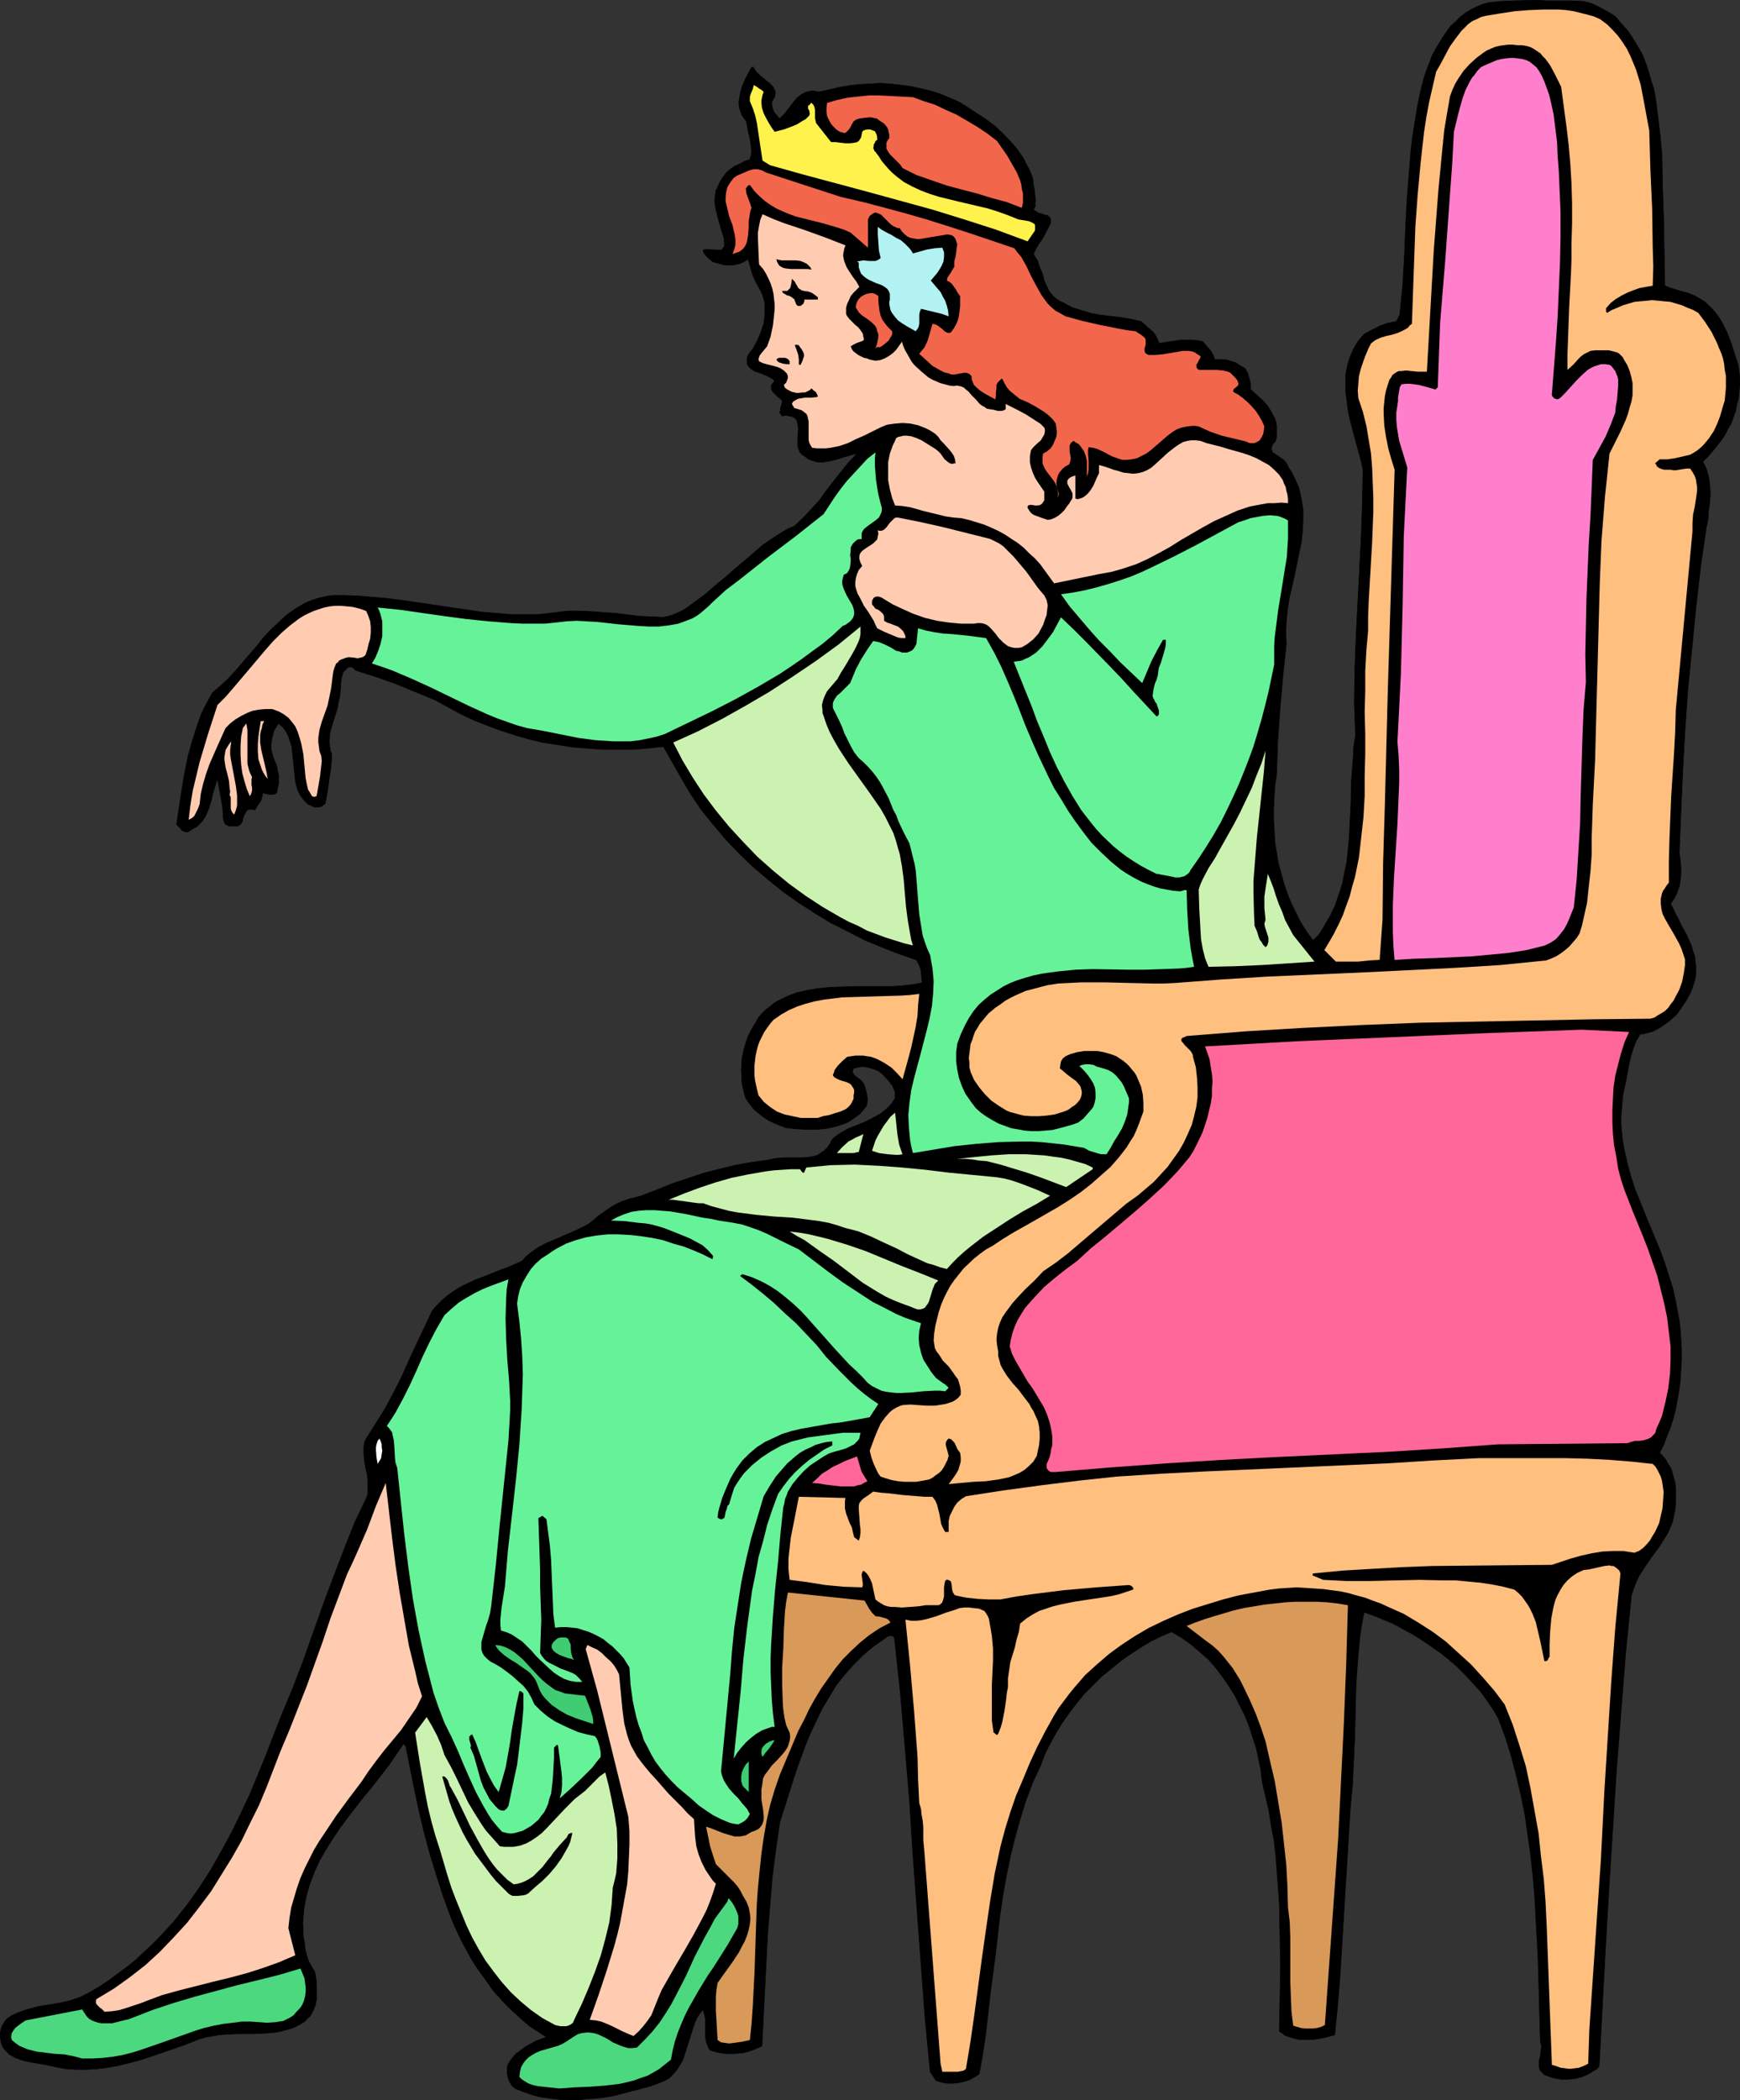 <?xml version="1.0" encoding="UTF-8" standalone="no"?>
<svg
   version="1.0"
   width="129.096mm"
   height="155.711mm"
   id="svg48"
   sodipodi:docname="Queen 05.wmf"
   xmlns:inkscape="http://www.inkscape.org/namespaces/inkscape"
   xmlns:sodipodi="http://sodipodi.sourceforge.net/DTD/sodipodi-0.dtd"
   xmlns="http://www.w3.org/2000/svg"
   xmlns:svg="http://www.w3.org/2000/svg">
  <rect width="100%" height="100%" fill="#333333" stroke="none"/>
  <sodipodi:namedview
     id="namedview48"
     pagecolor="#ffffff"
     bordercolor="#000000"
     borderopacity="0.25"
     inkscape:showpageshadow="2"
     inkscape:pageopacity="0.0"
     inkscape:pagecheckerboard="0"
     inkscape:deskcolor="#d1d1d1"
     inkscape:document-units="mm" />
  <defs
     id="defs1">
    <pattern
       id="WMFhbasepattern"
       patternUnits="userSpaceOnUse"
       width="6"
       height="6"
       x="0"
       y="0" />
  </defs>
  <path
     style="fill:#000000;fill-opacity:1;fill-rule:evenodd;stroke:#000000;stroke-width:0.162px;stroke-linecap:round;stroke-linejoin:round;stroke-miterlimit:4;stroke-dasharray:none;stroke-opacity:1"
     d="m 452.942,4.605 1.777,2.101 1.777,1.939 1.454,2.262 1.293,2.101 1.292,2.262 0.969,2.424 0.808,2.424 0.646,2.424 0.808,2.424 0.485,2.585 0.646,5.171 0.646,5.333 0.485,5.333 0.162,8.888 0.323,9.211 0.162,9.372 0.162,9.211 1.616,0.646 1.616,0.485 1.616,0.485 1.777,0.485 1.616,0.646 1.454,0.808 1.292,0.808 1.131,0.97 1.131,1.131 0.969,1.131 0.969,1.293 0.808,1.293 1.454,2.909 1.131,2.909 0.969,3.07 0.969,2.909 0.323,1.939 0.162,1.939 v 1.939 l -0.162,1.939 -0.162,1.778 -0.485,1.778 -0.323,1.778 -0.646,1.778 -0.646,1.778 -0.969,1.616 -0.808,1.616 -1.131,1.616 -1.131,1.454 -1.292,1.616 -1.131,1.293 -1.454,1.454 0.485,0.97 0.485,0.97 0.323,1.131 0.323,1.131 0.323,2.262 0.162,2.424 -0.162,2.424 -0.323,2.424 -0.162,2.424 -0.485,2.262 -1.616,11.15 -1.292,11.311 -1.131,11.473 -1.131,11.473 -0.808,11.473 -0.646,11.473 -0.485,11.473 -0.485,11.473 0.323,1.939 0.162,1.939 v 1.778 l -0.162,1.939 -0.323,1.778 -0.646,1.778 -0.808,1.616 -0.969,1.454 0.808,1.454 0.646,1.454 0.808,1.454 0.646,1.454 1.616,2.909 1.292,2.909 0.485,1.616 0.485,1.454 0.162,1.616 0.162,1.616 v 1.616 l -0.323,1.778 -0.485,1.616 -0.646,1.778 -1.131,2.101 -1.293,1.939 -1.454,2.101 -1.777,1.616 -1.939,1.454 -0.969,0.646 -1.131,0.646 -0.969,0.485 -1.293,0.323 -1.131,0.323 -1.131,0.162 -1.131,1.939 -0.808,2.101 -0.646,2.101 -0.485,2.101 -0.808,4.525 -0.969,4.363 -0.162,2.101 -0.162,1.939 -0.162,1.939 v 1.939 l 0.323,3.878 0.646,3.717 0.808,3.555 0.969,3.555 1.131,3.555 1.454,3.555 2.747,6.787 2.908,6.948 1.293,3.555 1.131,3.555 1.131,3.555 0.808,3.717 0.485,2.585 0.485,2.585 0.323,2.747 0.162,2.747 0.162,2.747 v 2.747 l -0.162,2.747 -0.162,2.909 -0.323,2.585 -0.485,2.747 -0.485,2.747 -0.646,2.585 -0.808,2.585 -0.969,2.424 -0.969,2.585 -1.131,2.262 0.969,0.97 0.808,0.97 0.485,0.97 0.646,0.97 0.485,0.97 0.323,1.293 0.646,2.262 0.162,2.424 v 2.424 l -0.162,2.424 -0.485,2.424 -0.323,1.454 -0.646,1.454 -0.646,1.454 -0.808,1.293 -1.616,2.585 -1.939,2.585 -1.777,2.585 -1.777,2.747 -0.646,1.293 -0.646,1.454 -0.485,1.454 -0.485,1.454 -1.616,16.159 -1.293,16.482 -1.292,16.482 -2.1,33.126 -0.969,16.644 -1.777,32.965 -0.646,0.808 -0.808,0.485 -1.616,0.97 -1.777,0.808 -1.939,0.485 -1.939,0.162 h -1.939 l -1.939,-0.323 -1.939,-0.646 -0.808,-0.323 -0.485,-0.485 -0.485,-0.485 -0.323,-0.485 -0.162,-0.646 v -0.485 -1.293 l 0.162,-0.646 0.162,-0.646 0.162,-1.454 0.162,-1.454 -0.162,-0.646 -0.162,-0.646 -0.323,-11.635 -0.323,-11.635 -0.646,-11.796 -0.323,-5.817 -0.485,-5.656 -0.646,-5.817 -0.808,-5.656 -0.808,-5.656 -1.131,-5.494 -1.292,-5.494 -1.454,-5.494 -1.616,-5.171 -1.939,-5.171 -1.616,-2.747 -1.777,-2.585 -1.777,-2.424 -2.1,-2.262 -2.1,-2.262 -2.262,-2.262 -2.262,-1.939 -2.423,-1.939 -2.585,-1.778 -2.585,-1.778 -2.585,-1.616 -2.747,-1.454 -2.585,-1.454 -2.747,-1.131 -2.747,-1.131 -2.747,-0.97 -0.646,3.393 -0.485,3.232 -0.323,3.393 -0.323,3.555 -0.485,6.948 -0.162,6.948 -0.162,6.948 -0.323,6.948 -0.323,6.948 -0.646,6.948 -0.969,15.836 -0.969,15.836 -0.969,15.836 -0.646,7.756 -0.808,7.918 -1.777,0.485 -2.1,0.485 -1.939,0.323 h -2.1 -2.1 l -1.939,-0.485 -0.969,-0.323 -0.969,-0.323 -0.808,-0.646 -0.808,-0.485 0.162,-8.888 0.162,-9.049 -0.162,-8.888 -0.162,-8.888 -0.323,-4.525 -0.323,-4.363 -0.323,-4.363 -0.485,-4.363 -0.808,-4.201 -0.646,-4.201 -0.969,-4.201 -0.969,-4.201 -0.323,-3.07 -0.646,-3.07 -0.646,-3.07 -0.969,-2.909 -0.969,-3.07 -1.131,-2.909 -1.454,-2.909 -1.454,-2.909 -1.616,-2.585 -1.777,-2.585 -1.939,-2.585 -2.1,-2.424 -2.423,-2.101 -2.423,-2.101 -2.747,-1.939 -2.747,-1.616 -3.07,1.293 -2.908,1.454 -2.908,1.778 -2.747,1.778 -2.747,1.939 -2.747,2.262 -2.585,2.101 -2.423,2.424 -2.423,2.424 -2.1,2.585 -2.1,2.747 -1.939,2.747 -1.777,2.909 -1.616,2.909 -1.454,2.909 -1.131,3.07 -2.262,4.848 -1.939,5.171 -1.616,5.171 -1.454,5.171 -1.292,5.333 -1.131,5.494 -0.969,5.494 -0.808,5.494 -1.292,11.15 -1.454,11.15 -1.293,11.311 -0.808,5.332 -0.969,5.494 -1.293,0.808 -1.454,0.808 -1.616,0.485 -1.454,0.323 -1.616,0.162 h -1.616 l -1.616,-0.323 -1.454,-0.485 -1.616,-2.424 -1.454,-15.19 -1.131,-15.19 -1.131,-15.19 -1.131,-15.351 -0.969,-15.351 -1.292,-15.19 -1.293,-15.028 -1.616,-15.028 -0.323,-0.485 -0.162,-0.162 h -0.485 -0.323 l -0.646,0.162 -0.646,0.485 -1.616,1.131 -1.616,1.131 -1.616,1.293 -1.454,1.293 -2.747,2.747 -2.585,2.909 -2.262,2.909 -1.939,3.232 -1.939,3.232 -1.616,3.393 -1.616,3.393 -1.454,3.555 -1.293,3.555 -1.292,3.555 -2.262,7.11 -2.262,7.11 -1.131,7.756 -0.969,7.595 -0.646,7.756 -0.646,7.918 -0.808,15.674 -0.808,15.998 -1.616,0.808 -1.777,0.646 -1.777,0.485 -1.777,0.162 -1.939,0.162 -1.939,-0.162 -1.777,-0.323 -1.777,-0.485 -0.485,-0.485 -0.323,-0.808 -0.485,-1.293 -0.162,-1.454 v -1.616 -3.07 l -0.323,-1.454 -0.323,-1.293 -0.969,1.131 -0.808,1.293 -0.646,1.454 -0.485,1.454 -1.939,6.14 -0.485,1.454 -0.485,1.454 -0.808,1.293 -0.808,1.293 -0.969,1.131 -1.131,1.131 -1.454,0.808 -1.616,0.646 -2.262,0.808 -2.423,0.646 -5.008,1.293 -2.423,0.646 -2.585,0.485 -2.585,0.323 -2.585,0.162 -2.747,0.323 h -2.585 l -2.585,-0.162 -2.585,-0.323 -2.423,-0.323 -2.585,-0.646 -2.262,-0.808 -2.423,-0.97 -0.808,-0.646 -0.485,-0.646 -0.485,-0.97 -0.323,-0.97 -0.162,-0.97 v -0.97 -0.97 l 0.323,-0.808 0.969,-1.454 1.131,-1.293 1.293,-0.97 1.292,-0.97 1.454,-0.808 1.454,-0.808 3.07,-1.131 -2.423,-1.616 -2.262,-1.454 -2.1,-1.778 -2.1,-1.939 -2.1,-1.939 -1.777,-1.939 -1.939,-2.101 -1.616,-2.262 -1.616,-2.262 -1.616,-2.262 -1.454,-2.262 -1.293,-2.424 -1.292,-2.262 -1.131,-2.424 -1.131,-2.424 -0.969,-2.262 -2.1,-5.817 -1.939,-5.979 -1.777,-5.817 -1.616,-5.979 -1.454,-6.14 -1.293,-5.979 -2.423,-12.119 -0.646,-0.808 -2.1,3.07 -2.1,3.07 -4.524,5.817 -2.423,2.909 -2.262,2.909 -2.262,2.909 -2.262,3.07 -1.939,2.909 -1.939,3.07 -1.777,3.07 -1.454,3.232 -1.293,3.393 -0.969,3.393 -0.323,1.778 -0.323,1.778 -0.162,1.939 -0.162,1.939 0.162,3.717 0.323,1.778 0.162,1.778 0.485,1.778 0.485,1.616 0.808,1.454 0.969,1.616 0.323,1.778 0.162,1.939 v 1.778 1.939 l -0.323,1.778 -0.646,1.616 -0.485,0.97 -0.485,0.646 -0.808,0.808 -0.646,0.646 -1.616,0.97 -1.616,0.808 -1.777,0.485 -1.777,0.485 -1.777,0.323 -1.939,0.162 -3.878,0.162 H 67.129 l -3.716,0.162 -1.939,0.162 -1.939,0.323 -1.777,0.323 -1.777,0.485 -5.008,1.939 -5.17,1.778 -5.17,1.778 -2.747,0.808 -2.585,0.646 -2.747,0.646 -2.747,0.485 -2.747,0.323 -2.747,0.162 h -2.747 l -2.908,-0.162 -2.747,-0.485 -2.908,-0.646 L 9.29,577.931 7.513,577.607 5.735,577.123 4.12,576.476 2.666,575.668 2.02,575.022 1.373,574.376 0.889,573.729 0.404,572.76 0.242,571.79 0.081,570.821 v -1.131 l 0.162,-0.97 0.323,-0.97 0.485,-0.808 0.485,-0.808 0.646,-0.646 1.293,-0.808 1.454,-0.646 1.293,-0.485 1.454,-0.485 2.908,-0.808 3.07,-0.485 2.908,-0.485 2.908,-0.646 1.454,-0.485 1.454,-0.485 1.293,-0.646 1.293,-0.646 2.747,-1.616 2.747,-1.778 2.585,-1.939 2.423,-1.778 2.423,-1.939 2.262,-2.101 2.262,-2.101 2.1,-2.101 2.1,-2.262 2.1,-2.262 1.777,-2.262 1.939,-2.424 3.554,-5.009 3.231,-5.009 2.908,-5.171 2.908,-5.333 2.585,-5.333 2.585,-5.494 2.262,-5.494 2.262,-5.494 2.1,-5.494 2.1,-5.332 3.231,-7.756 2.908,-7.595 5.493,-15.513 2.908,-7.756 2.908,-7.595 3.07,-7.756 1.777,-3.717 1.777,-3.717 0.162,-0.97 v -0.97 -2.101 l -0.162,-1.939 -0.485,-2.101 -0.323,-1.939 -0.162,-1.939 v -1.939 l 0.162,-0.97 0.323,-0.97 2.747,-4.363 2.747,-4.363 2.423,-4.525 2.262,-4.525 2.1,-4.686 2.1,-4.525 4.362,-9.211 1.293,-1.454 1.292,-1.293 1.454,-1.293 1.616,-1.131 1.454,-0.97 1.454,-0.808 3.393,-1.616 3.393,-1.293 3.231,-1.293 3.393,-1.293 3.231,-1.454 0.969,-1.131 1.131,-0.97 1.131,-0.808 1.131,-0.808 2.423,-1.293 2.747,-1.131 2.585,-1.131 2.585,-1.131 2.747,-1.293 1.131,-0.646 1.293,-0.97 1.454,-1.293 1.616,-1.131 1.616,-1.131 1.616,-0.97 1.777,-0.808 1.777,-0.646 1.939,-0.485 1.777,-0.485 4.201,-1.616 4.362,-1.778 4.362,-1.454 4.362,-1.454 4.362,-1.131 4.685,-1.131 4.524,-0.808 4.685,-0.646 1.293,-0.323 1.131,-0.162 2.423,-0.162 h 2.585 2.585 l 1.293,-0.162 1.131,-0.162 1.292,-0.323 0.969,-0.646 0.969,-0.646 0.808,-0.808 0.808,-1.131 0.646,-1.293 0.969,-0.808 1.131,-0.808 2.262,-1.293 2.423,-0.97 2.423,-0.97 2.262,-1.131 1.131,-0.646 1.131,-0.646 0.969,-0.808 1.131,-0.97 0.969,-1.131 0.808,-1.293 v -0.97 -0.808 l -0.323,-0.808 -0.323,-0.808 -0.969,-1.293 -1.131,-1.293 -0.808,-0.808 -0.969,-0.808 -1.131,-0.485 -0.969,-0.323 -1.292,-0.323 -1.131,-0.162 -1.292,0.162 -1.293,0.323 -0.162,0.323 -0.162,0.646 0.162,0.323 0.323,0.646 0.646,0.485 0.646,0.485 0.646,0.485 0.646,0.808 0.323,0.646 0.485,1.778 0.162,0.808 0.162,0.97 v 0.808 l -0.162,0.97 -0.323,0.646 -0.646,0.808 -0.969,1.131 -1.131,0.808 -1.131,0.808 -1.292,0.808 -1.293,0.485 -1.454,0.485 -1.292,0.323 -1.454,0.323 -2.908,0.323 h -3.07 l -2.908,-0.162 -2.908,-0.323 -1.616,-0.646 -1.616,-0.646 -1.616,-0.808 -1.454,-0.97 -1.454,-1.131 -1.293,-1.131 -1.131,-1.454 -0.969,-1.454 -0.485,-1.454 -0.323,-1.616 -0.323,-1.454 v -1.616 l -0.162,-1.616 0.162,-1.454 v -1.616 l 0.323,-1.616 0.323,-1.454 0.485,-1.616 0.485,-1.454 0.646,-1.454 0.808,-1.454 0.808,-1.293 0.808,-1.454 0.969,-1.131 1.131,-1.131 1.131,-0.808 1.131,-0.97 1.131,-0.646 1.292,-0.646 1.293,-0.646 2.585,-0.97 2.747,-0.646 2.908,-0.485 2.908,-0.323 2.908,-0.162 5.978,-0.162 h 6.139 3.07 l 2.908,-0.162 2.747,-0.323 2.908,-0.485 -0.162,-1.778 -0.162,-1.778 -0.485,-1.454 -0.808,-1.454 -4.685,-1.616 -5.008,-1.939 -4.685,-1.939 -4.685,-2.424 -4.847,-2.424 -4.524,-2.747 -4.524,-2.909 -4.362,-3.07 -4.201,-3.393 -4.201,-3.555 -3.878,-3.717 -3.716,-3.878 -3.554,-4.201 -3.393,-4.201 -3.07,-4.525 -2.747,-4.686 -4.847,-8.564 -4.362,0.485 -4.201,0.323 h -4.362 -4.201 l -4.201,-0.323 -4.201,-0.323 -4.039,-0.646 -4.201,-0.646 -4.039,-0.97 -3.878,-1.131 -4.039,-1.293 -3.878,-1.454 -3.716,-1.454 -3.716,-1.778 -3.554,-1.939 -3.554,-1.939 -5.493,-2.262 -5.493,-2.262 -5.493,-1.939 -5.655,-1.778 -0.485,-0.485 -0.323,-0.323 -0.485,-0.162 H 98.15 97.827 l -0.646,0.485 -0.969,0.97 -0.162,0.485 -0.323,1.293 -0.162,1.293 -0.162,2.747 -0.162,1.293 -0.323,1.131 -0.323,1.939 -1.131,3.555 -0.485,1.616 -0.485,1.778 -0.162,1.939 v 0.97 l 0.162,0.97 0.162,0.97 0.323,0.97 v 1.616 l -0.162,1.778 -0.485,3.393 -0.485,3.555 -0.646,3.555 -0.646,0.485 -0.485,0.323 -0.646,0.162 h -0.646 -0.646 l -0.646,-0.323 -1.131,-0.485 -1.131,-1.131 -0.969,-1.293 -0.646,-1.293 -0.485,-1.454 -0.323,-1.454 -0.162,-1.616 -0.646,-6.302 -0.162,-1.616 -0.485,-1.454 -0.485,-1.454 -0.646,-1.293 -0.969,-1.293 -1.131,-0.97 -0.646,0.97 -0.646,0.97 -0.323,1.293 -0.323,1.293 -0.162,1.293 v 1.454 l 0.323,1.293 0.323,1.131 0.485,1.131 0.485,1.131 0.162,1.131 0.323,1.293 v 1.293 1.293 l -0.323,1.293 -0.162,1.131 -0.485,0.323 -0.485,0.162 h -0.969 l -1.131,-0.162 -0.485,-0.162 -0.485,-0.162 v 0.808 l -0.162,0.485 -0.162,0.646 -0.323,0.646 -0.808,1.131 -0.646,1.131 -0.646,-0.162 H 70.199 69.715 l -0.323,0.162 -0.323,0.323 -0.162,0.323 -0.485,0.808 -0.162,0.485 -0.162,0.485 -0.162,0.808 -0.485,0.808 -0.485,0.323 -0.323,0.162 h -1.454 -0.808 l -0.485,-0.162 -0.646,-0.323 -0.323,-0.485 -0.162,-0.646 -0.162,-0.646 -0.162,-2.909 -0.485,-2.747 -0.485,-2.747 -0.485,-2.585 -0.646,1.939 -0.646,2.101 -0.485,2.101 -0.646,2.101 -0.808,1.939 -0.485,0.808 -0.646,0.97 -0.646,0.646 -0.808,0.808 -0.969,0.485 -0.969,0.646 -0.485,0.323 h -0.646 l -0.485,-0.162 -0.485,-0.162 -0.808,-0.97 -0.808,-0.808 1.454,-9.695 0.808,-4.686 0.969,-4.848 1.293,-4.525 1.454,-4.525 0.808,-2.262 0.969,-2.101 1.131,-2.101 1.131,-2.101 2.262,-1.939 2.1,-1.939 2.1,-2.262 1.939,-2.262 4.039,-4.686 1.939,-2.424 2.1,-2.262 2.1,-1.939 2.262,-2.101 2.262,-1.616 2.423,-1.454 1.293,-0.646 1.293,-0.485 1.454,-0.485 1.454,-0.323 1.454,-0.323 1.454,-0.162 h 1.616 1.616 l 3.878,0.162 3.878,0.323 3.878,0.323 3.878,0.485 7.755,1.131 7.593,1.131 7.755,1.131 4.039,0.323 3.878,0.323 h 3.878 4.039 l 4.039,-0.485 4.039,-0.485 h 3.393 l 3.393,0.162 6.624,0.485 6.624,0.808 3.393,0.162 3.393,0.162 2.1,-0.485 1.939,-0.808 1.939,-0.97 1.777,-1.293 1.777,-1.293 1.777,-1.293 3.393,-2.909 2.747,-2.262 2.585,-2.262 5.332,-4.525 2.585,-2.262 2.908,-1.939 2.747,-1.778 1.454,-0.808 1.616,-0.646 2.423,-2.262 2.262,-2.424 2.262,-2.424 1.939,-2.747 4.039,-5.171 2.1,-2.585 2.262,-2.424 v -0.323 l -1.616,0.485 -1.777,0.485 -1.939,0.646 -2.1,0.485 -1.939,0.323 h -0.969 l -0.969,-0.162 -0.969,-0.323 -0.969,-0.323 -0.808,-0.646 -0.969,-0.646 -0.646,-0.646 -0.323,-0.808 -0.323,-0.808 v -0.97 -1.778 l 0.162,-1.939 v -0.808 l -0.162,-0.808 -0.162,-0.808 -0.323,-0.646 -0.646,-0.485 -0.808,-0.323 h -0.485 l -0.646,-0.162 h -0.646 l -0.646,0.162 -0.485,-0.646 -0.162,-0.485 0.162,-0.485 v -0.485 l 0.323,-1.131 0.162,-0.646 v -0.485 l -0.485,-0.485 -0.646,-0.485 -1.131,-1.131 -0.485,-0.485 -0.323,-0.646 v -0.323 -0.485 l 0.162,-0.485 0.323,-0.323 0.485,-0.646 -0.485,-0.485 -0.485,-0.323 -1.293,-0.646 -1.454,-0.646 -1.616,-0.485 -1.131,-0.646 -0.485,-0.485 -0.485,-0.485 -0.323,-0.646 v -0.646 -0.808 l 0.323,-0.97 1.454,-1.939 1.131,-2.101 0.969,-2.262 0.808,-2.424 0.323,-2.262 v -1.293 -1.131 -1.131 l -0.323,-1.131 -0.323,-1.131 -0.485,-1.131 -0.646,-1.131 -0.646,-1.131 -0.969,-2.101 -0.646,-2.262 -0.646,-2.262 -1.131,0.646 -0.969,0.485 -1.131,0.323 -1.131,0.162 h -1.131 -1.131 l -1.131,-0.323 -1.293,-0.323 -0.485,-0.162 -0.485,-0.162 -0.969,-0.808 -0.969,-0.97 -0.646,-0.97 v -0.485 l 0.808,-0.162 h 0.808 l 1.777,0.162 h 0.808 0.808 l 0.323,-0.162 0.162,-0.323 0.323,-0.323 0.162,-0.485 -0.162,-2.101 -0.646,-1.939 -1.131,-4.04 -0.485,-1.939 -0.323,-2.101 v -0.97 l 0.162,-1.131 0.162,-1.131 0.485,-0.97 0.646,-1.454 0.808,-1.293 0.969,-1.293 1.131,-0.97 1.131,-0.808 1.454,-0.646 1.454,-0.808 1.454,-0.485 0.323,-1.131 0.162,-1.293 -0.162,-1.293 -0.162,-1.454 -0.646,-2.747 -0.485,-2.747 -0.646,-0.808 -0.646,-0.97 -0.323,-0.97 -0.323,-0.97 -0.162,-0.97 v -0.97 l 0.162,-0.97 0.162,-0.97 0.485,-1.939 0.808,-1.939 0.969,-1.939 0.969,-1.778 h 0.485 l 0.323,0.646 0.485,0.646 1.131,1.131 2.585,2.101 0.485,0.485 0.485,0.485 0.323,0.646 0.323,0.646 v 0.646 l -0.162,0.808 -0.323,0.646 -0.485,0.808 v 0.808 l 0.162,0.808 0.162,0.646 0.323,0.646 0.323,0.485 0.485,0.485 0.323,0.485 0.485,0.323 1.292,-1.293 1.131,-1.454 1.131,-1.454 1.131,-1.454 1.454,-1.131 0.646,-0.323 0.646,-0.323 0.808,-0.162 0.969,-0.162 0.808,0.162 0.969,0.162 2.908,-0.646 2.747,-0.646 2.747,-0.485 2.908,-0.323 2.908,-0.162 2.908,-0.162 2.747,0.162 2.908,0.323 2.747,0.323 2.908,0.646 2.747,0.646 2.585,0.808 2.747,1.131 2.585,1.131 2.423,1.454 2.423,1.616 2.747,1.778 2.585,1.939 2.585,2.424 2.262,2.424 1.131,1.293 1.939,2.747 0.808,1.616 0.808,1.454 0.646,1.454 0.485,1.454 0.162,1.616 0.323,1.778 0.162,1.778 0.162,0.808 -0.162,0.808 v 0.97 l -0.485,0.808 0.646,0.485 0.808,0.485 0.808,0.162 0.808,0.323 0.808,0.162 0.646,0.485 0.162,0.323 0.162,0.323 v 0.485 0.485 l -1.131,2.262 -1.131,2.101 -1.454,2.101 -1.131,2.262 0.485,0.808 0.646,0.97 0.646,1.939 0.808,1.939 0.485,1.939 0.808,1.778 0.485,0.97 0.646,0.808 0.646,0.808 0.808,0.646 0.969,0.646 1.131,0.485 1.131,0.646 1.292,0.646 2.585,0.808 2.747,0.808 2.747,0.485 5.493,0.646 2.908,0.485 2.747,0.646 1.454,1.293 1.616,1.454 0.646,0.646 0.485,0.808 0.485,0.97 0.323,0.97 3.07,-0.485 3.231,-0.485 h 1.454 1.616 l 1.454,0.162 1.454,0.323 1.131,1.293 0.969,1.131 0.808,1.293 0.485,1.293 h 1.292 1.131 l 1.131,0.162 0.969,0.323 1.131,0.323 0.808,0.485 0.969,0.646 0.969,0.485 0.485,0.808 0.323,0.646 0.485,1.616 0.323,1.454 v 1.454 l 1.616,1.454 1.616,1.454 1.454,1.616 1.131,1.778 0.485,0.97 0.485,0.808 0.323,1.131 0.162,0.97 v 0.97 1.131 1.131 l -0.323,1.131 -0.646,0.646 -0.323,0.646 -0.162,0.485 v 0.485 l 0.162,0.323 0.162,0.485 0.969,0.646 0.969,0.646 1.131,0.808 0.485,0.485 0.323,0.485 0.323,0.485 0.162,0.485 0.969,1.454 0.808,1.616 0.646,1.454 0.646,1.454 0.323,1.454 0.323,1.616 0.485,2.909 v 3.07 l -0.162,3.07 -0.323,3.07 -0.646,3.07 -1.293,6.302 -1.454,6.302 -0.485,3.232 -0.323,3.07 -0.162,3.232 0.162,3.232 -0.969,9.049 -0.808,9.211 -0.646,9.211 -0.323,9.211 -0.485,3.232 -0.162,3.07 -0.162,3.232 v 3.07 l 0.162,3.07 0.162,3.07 0.485,3.07 0.485,2.909 0.808,2.909 0.808,2.909 0.969,2.909 1.131,2.747 1.292,2.585 1.293,2.585 1.616,2.585 1.777,2.424 0.808,-0.646 0.808,-0.808 1.131,-1.778 1.131,-1.939 1.131,-1.939 1.293,-2.747 0.969,-2.909 0.969,-2.909 0.646,-3.232 0.646,-3.07 0.323,-3.232 0.323,-3.232 0.162,-3.232 0.323,-6.464 0.162,-6.625 0.485,-6.464 0.162,-3.07 0.485,-3.07 -0.162,-4.686 -0.162,-4.686 0.162,-9.372 0.323,-9.211 0.485,-9.211 0.969,-18.745 0.323,-9.211 0.162,-9.372 -0.485,-2.262 -0.646,-2.424 -1.293,-4.686 -1.292,-5.009 -0.485,-2.424 -0.323,-2.585 -0.323,-2.424 v -2.424 -2.424 l 0.485,-2.424 0.646,-2.262 0.969,-2.262 0.646,-1.131 0.646,-1.131 0.808,-0.97 0.969,-1.131 2.1,-1.131 2.262,-1.131 2.262,-0.808 2.423,-0.485 0.969,-1.939 0.808,-8.241 0.485,-8.241 0.323,-8.403 0.485,-8.403 0.646,-8.241 0.323,-4.04 0.485,-4.201 0.646,-4.04 0.646,-4.04 0.808,-4.04 0.969,-3.878 0.485,-1.616 0.646,-1.778 0.646,-1.616 0.646,-1.778 0.969,-1.778 0.969,-1.616 0.969,-1.616 1.131,-1.616 1.131,-1.616 1.454,-1.293 1.293,-1.293 1.454,-1.131 1.616,-0.97 1.616,-0.808 1.616,-0.646 1.777,-0.485 3.393,-0.323 3.393,-0.162 6.463,-0.162 3.231,0.162 h 3.231 3.393 l 3.393,0.162 2.423,0.646 2.262,1.131 2.1,1.131 z"
     id="path1" />
  <path
     style="fill:#ffbf7f;fill-opacity:1;fill-rule:evenodd;stroke:none"
     d="m 448.742,5.413 1.939,1.454 1.616,1.616 1.454,1.616 1.292,1.778 1.131,1.778 0.969,1.939 0.808,1.939 0.808,1.939 1.292,4.201 0.808,4.201 0.808,4.363 0.808,4.363 0.323,10.988 0.485,10.827 0.162,10.827 0.162,5.494 -0.162,5.333 -1.939,0.323 -1.777,0.323 -1.777,0.646 -1.616,0.646 -1.616,0.808 -1.616,0.97 -1.454,1.131 -1.293,1.454 v 0.646 0.323 l 0.323,0.323 1.292,-0.808 1.616,-0.646 1.454,-0.646 1.616,-0.485 1.616,-0.485 1.616,-0.162 1.777,-0.162 1.616,-0.162 1.777,0.162 1.616,0.162 1.777,0.162 1.616,0.485 1.616,0.485 1.454,0.646 1.616,0.646 1.454,0.808 1.939,2.585 1.777,2.747 1.454,2.909 0.646,1.616 0.646,1.454 0.485,1.454 0.323,1.616 0.162,1.616 0.323,1.616 v 1.616 1.778 l -0.162,1.778 -0.162,1.778 -0.646,2.101 -0.646,2.262 -0.808,2.101 -0.969,2.101 -1.293,1.939 -0.646,0.808 -0.808,0.97 -0.808,0.808 -0.969,0.808 -0.969,0.646 -1.131,0.646 -4.201,0.97 -2.1,0.323 h -0.969 -1.292 l -1.293,1.131 0.323,0.323 0.162,0.485 0.646,0.485 0.808,0.323 0.646,0.162 h 1.777 l 0.808,0.162 h 0.646 l 0.969,-0.162 0.969,-0.162 1.131,-0.162 h 0.969 l 0.646,0.97 0.646,1.131 0.323,0.97 0.162,1.131 0.162,0.97 v 1.131 l -0.323,2.262 -0.323,2.101 -0.485,2.262 -0.162,2.424 v 1.131 1.131 l -4.685,50.093 -0.162,5.979 -0.323,6.14 -0.808,12.119 -0.485,12.119 -0.162,6.14 v 5.817 l -0.646,0.808 -0.485,0.808 -0.485,0.646 -0.323,0.808 -0.323,1.454 v 1.454 l 0.162,1.293 0.323,1.454 0.646,1.293 0.808,1.454 1.616,2.747 1.616,2.909 0.646,1.454 0.485,1.454 0.485,1.454 v 1.616 l -0.323,2.262 -0.485,2.424 -0.808,2.262 -1.131,2.101 -0.485,0.97 -0.808,0.97 -0.646,0.97 -0.808,0.808 -0.969,0.646 -1.131,0.646 -0.969,0.646 -1.131,0.323 -16.156,0.162 -15.995,0.323 -16.318,0.323 -16.318,0.323 -16.318,0.646 -16.479,0.808 -16.156,0.97 -16.318,1.293 -0.646,0.323 -0.485,0.162 -0.323,0.323 v 0.323 0.323 l 0.323,0.323 0.646,0.808 1.616,1.616 0.485,0.808 0.162,0.485 v 0.323 l 0.808,2.909 0.323,2.909 0.162,2.747 v 2.747 l -0.323,2.585 -0.646,2.747 -0.646,2.424 -1.131,2.585 -1.131,2.424 -1.292,2.262 -1.616,2.262 -1.616,2.262 -1.939,2.101 -1.939,2.101 -2.1,1.778 -2.262,1.939 -3.393,2.424 -3.231,2.747 -6.463,5.494 -6.624,5.656 -3.393,2.585 -3.554,2.424 -2.423,2.585 -2.585,2.424 -2.423,2.585 -1.131,1.293 -0.969,1.293 -0.969,1.293 -0.969,1.454 -0.646,1.454 -0.485,1.454 -0.323,1.616 -0.162,1.616 0.162,1.616 0.323,1.778 v 1.293 l 0.323,1.131 0.323,1.293 0.485,0.97 1.293,2.101 1.616,2.101 1.616,1.778 1.454,1.939 1.616,2.101 0.485,0.97 0.646,0.97 0.646,1.454 0.646,1.454 0.323,1.616 0.162,1.616 v 1.616 l -0.162,1.778 -0.323,1.454 -0.323,1.616 -0.969,1.616 -1.131,1.131 -1.292,1.131 -1.293,0.808 -1.454,0.646 -1.616,0.646 -1.454,0.323 -1.616,0.323 -3.554,0.485 -3.393,0.162 -3.554,0.323 -3.393,0.323 1.454,-1.939 0.646,-0.97 0.646,-1.131 0.323,-1.131 0.323,-1.131 v -1.131 l -0.162,-1.293 -0.808,-1.131 -0.485,-1.131 -0.323,-0.646 -0.485,-0.485 -0.485,-0.485 -0.646,-0.162 -0.485,0.485 -0.323,0.646 v 0.646 l 0.162,0.646 0.323,1.131 0.162,0.646 0.162,0.646 -0.323,1.131 -0.485,0.97 -0.485,0.97 -0.646,0.97 -0.808,0.808 -0.969,0.646 -0.808,0.646 -0.969,0.485 -1.777,0.323 -1.777,0.323 h -1.777 -1.616 l -1.777,-0.162 -1.777,-0.323 -1.616,-0.485 -1.454,-0.485 -0.646,-0.808 -0.485,-0.97 -0.808,-1.778 -0.646,-1.778 -0.485,-1.939 1.454,-3.878 0.808,-1.939 0.808,-1.778 1.293,-1.778 1.292,-1.454 0.808,-0.646 0.808,-0.485 0.969,-0.485 0.969,-0.323 2.1,-0.162 2.262,0.162 2.423,0.162 h 2.262 l 2.1,-0.323 0.969,-0.162 0.969,-0.323 0.969,-0.323 0.808,-0.485 0.808,-0.646 0.646,-0.808 v -1.131 l -0.162,-1.131 -0.323,-1.131 -0.323,-0.97 -0.646,-0.808 -0.646,-0.97 -1.292,-1.778 -1.616,-1.616 -1.131,-1.778 -0.646,-0.808 -0.485,-0.97 -0.162,-1.131 -0.162,-0.97 0.162,-2.101 0.323,-2.101 0.485,-1.939 0.485,-1.939 0.646,-1.939 0.808,-1.939 0.808,-1.616 0.969,-1.778 1.131,-1.616 1.293,-1.616 1.292,-1.616 2.908,-2.747 1.616,-1.293 1.777,-1.293 1.777,-0.97 2.908,-1.939 2.908,-1.778 6.301,-3.555 6.463,-3.717 3.07,-1.939 3.07,-2.101 2.908,-2.262 2.747,-2.424 2.747,-2.424 2.262,-2.585 2.262,-2.909 0.969,-1.616 0.969,-1.454 0.808,-1.778 0.646,-1.616 0.646,-1.778 0.646,-1.778 V 309.043 l -0.162,-2.262 -0.485,-2.262 -0.808,-1.939 -0.485,-1.131 -0.485,-0.808 -0.808,-0.97 -0.646,-0.808 -0.808,-0.808 -0.969,-0.808 -0.969,-0.646 -0.969,-0.646 -1.777,-0.646 -1.777,-0.485 -1.777,-0.323 h -1.939 -1.777 l -1.939,0.323 -1.777,0.485 -1.454,0.646 -0.808,0.646 -0.485,0.808 -0.162,0.808 -0.162,1.131 0.969,0.808 1.131,0.97 1.293,0.97 1.131,0.808 0.969,1.131 0.323,0.485 0.162,0.646 0.162,0.646 v 0.646 l -0.162,0.808 -0.323,0.808 -0.646,0.808 -0.808,0.808 -0.808,0.485 -0.808,0.646 -0.969,0.485 -0.969,0.323 -2.1,0.646 -2.262,0.323 -2.1,0.162 h -2.262 l -2.1,-0.162 -1.292,-0.323 -1.131,-0.323 -1.292,-0.323 -1.131,-0.485 -2.1,-1.293 -2.1,-1.454 -1.777,-1.778 -1.616,-1.939 -1.454,-2.101 -0.969,-2.262 -0.323,-1.293 v -1.293 l -0.162,-1.293 0.162,-1.293 0.162,-1.293 0.162,-1.293 0.485,-1.131 0.323,-1.131 0.485,-1.293 0.646,-0.97 0.646,-1.131 0.808,-0.97 0.808,-0.97 0.808,-0.97 1.939,-1.616 1.454,-0.97 1.293,-0.97 1.454,-0.808 1.292,-0.646 2.908,-1.293 3.07,-0.808 3.07,-0.808 3.07,-0.485 3.231,-0.162 3.231,-0.162 h 6.624 l 6.624,0.162 6.786,0.162 h 3.231 l 3.231,-0.162 12.763,-0.97 12.925,-0.808 26.012,-1.131 13.087,-0.646 13.087,-0.646 13.087,-0.808 6.463,-0.646 6.463,-0.646 1.293,-0.485 1.454,-0.646 1.292,-0.808 1.293,-0.97 1.131,-0.97 2.1,-2.424 0.808,-1.293 0.646,-2.101 0.485,-2.101 0.969,-4.363 0.485,-4.525 0.485,-4.363 0.323,-4.525 v -4.686 l 0.162,-4.686 0.162,-4.848 0.646,-12.443 0.323,-12.443 0.323,-12.119 0.323,-12.281 0.323,-12.281 0.485,-12.119 0.485,-6.14 0.485,-6.14 0.646,-6.14 0.646,-6.14 1.454,-2.909 1.616,-3.232 1.454,-3.232 0.646,-1.778 0.485,-1.778 0.485,-1.616 0.323,-1.778 v -1.616 -1.778 l -0.323,-1.616 -0.485,-1.778 -0.646,-1.616 -0.969,-1.616 -0.323,-0.646 -0.485,-0.485 -0.485,-0.485 -0.485,-0.323 -1.131,-0.323 -1.292,-0.323 h -1.293 -1.292 -1.293 l -1.292,0.162 -0.969,0.485 -0.969,0.485 -0.808,0.646 -0.646,0.646 -1.454,1.616 -1.616,1.454 v -4.363 l 0.162,-4.363 0.323,-8.888 0.485,-9.049 0.162,-4.363 v -4.525 l 0.162,-5.494 v -5.656 l -0.162,-5.494 -0.323,-5.494 -0.485,-5.494 -0.646,-5.333 -1.454,-10.827 -0.969,-1.939 -0.969,-1.939 -1.131,-2.101 -1.292,-1.778 -0.808,-0.808 -0.646,-0.808 -0.969,-0.646 -0.969,-0.646 -0.969,-0.485 -1.131,-0.323 -1.131,-0.162 h -1.131 l -1.454,-0.162 h -1.293 l -1.292,0.162 -1.131,0.162 -1.292,0.323 -1.131,0.485 -1.131,0.485 -0.969,0.646 -1.939,1.454 -1.939,1.778 -1.616,1.778 -1.454,2.101 -0.969,1.616 -0.808,1.778 -0.646,1.778 -0.323,1.939 -0.646,3.717 -0.646,3.878 -0.808,8.241 -0.808,8.403 -0.646,8.403 -0.646,8.403 -0.969,16.967 -0.969,17.129 h -1.292 -1.454 l -3.07,-0.323 -1.454,0.162 h -0.646 l -0.646,0.323 -0.485,0.323 -0.646,0.485 -0.323,0.646 -0.485,0.646 -0.485,1.454 -0.485,1.616 -0.323,1.616 -0.162,1.616 -0.162,1.616 v 1.616 l 0.162,3.232 0.485,3.232 0.646,3.232 0.808,2.909 0.969,3.07 -0.969,31.187 -0.969,31.51 -0.808,31.51 -0.485,15.998 -0.162,15.836 -0.808,11.311 -2.908,0.162 -3.07,0.323 h -6.301 l -3.231,-3.232 1.454,-2.424 1.292,-2.262 1.293,-2.585 1.131,-2.424 0.969,-2.747 0.969,-2.585 0.646,-2.585 0.808,-2.747 1.131,-5.494 0.646,-5.656 0.646,-5.817 0.323,-5.817 v -5.817 l 0.162,-5.817 v -5.979 l -0.162,-5.979 0.162,-5.817 v -5.656 l 0.323,-5.817 0.485,-5.494 v -4.04 l 0.162,-4.201 0.485,-8.241 0.485,-8.403 0.162,-4.201 0.162,-4.04 v -4.201 l -0.162,-4.04 -0.162,-4.201 -0.323,-4.04 -0.646,-3.878 -0.646,-3.878 -0.969,-3.878 -1.292,-3.878 -0.162,-2.101 0.162,-1.939 0.162,-2.101 0.485,-1.939 0.646,-1.939 0.646,-1.777 0.808,-1.939 0.808,-1.616 1.292,-0.97 1.454,-0.646 1.616,-0.485 1.454,-0.323 1.616,-0.485 1.454,-0.646 1.454,-0.808 0.485,-0.646 0.646,-0.485 0.323,-9.211 0.323,-9.049 0.323,-9.049 0.646,-8.888 0.808,-8.726 0.485,-4.363 0.485,-4.363 0.646,-4.201 0.808,-4.363 0.969,-4.201 0.969,-4.201 1.292,-2.262 1.293,-2.424 1.292,-2.424 1.616,-2.262 1.616,-2.101 0.969,-0.97 0.969,-0.97 1.131,-0.808 1.131,-0.485 1.292,-0.646 1.293,-0.323 3.878,-0.646 4.201,-0.646 4.039,-0.323 4.201,-0.162 h 4.201 l 2.1,0.162 2.1,0.323 1.939,0.485 1.939,0.485 1.777,0.485 z"
     id="path2" />
  <path
     style="fill:#ff7fcc;fill-opacity:1;fill-rule:evenodd;stroke:none"
     d="m 432.262,21.088 0.808,1.778 0.646,1.778 0.646,1.778 0.485,1.939 0.808,3.717 0.485,3.878 0.485,3.878 0.162,4.04 0.323,4.04 0.162,3.878 0.323,7.433 v 7.433 l -0.162,7.272 -0.323,7.433 -0.323,7.272 -0.485,7.272 -1.131,14.543 v 0.323 l 0.162,0.323 0.323,0.323 0.323,0.323 h 0.323 l 0.323,0.162 0.485,-0.162 0.323,-0.162 1.454,-1.454 1.616,-1.778 1.454,-1.616 1.616,-1.616 1.616,-1.454 0.808,-0.485 0.969,-0.485 0.969,-0.323 0.969,-0.323 h 1.131 l 1.292,0.162 0.646,0.485 0.485,0.646 0.485,0.646 0.323,0.808 0.323,0.808 0.162,0.808 v 1.778 l -0.162,1.939 -0.162,1.939 -0.323,1.778 -0.162,1.778 -1.292,3.393 -1.454,3.393 -1.777,3.232 -1.777,3.232 -0.323,7.918 -0.323,7.756 -0.485,7.756 -0.646,15.513 -0.162,7.756 -0.162,7.756 0.162,7.756 -0.646,7.756 -0.323,7.918 -0.485,15.836 -0.162,8.08 -0.485,7.918 -0.485,7.918 -0.808,7.756 -1.292,3.232 -0.646,1.454 -0.808,1.454 -1.131,1.454 -1.131,1.293 -1.454,0.97 -1.616,0.808 -2.585,0.646 -2.585,0.646 -5.17,0.808 -5.17,0.485 -5.332,0.485 -10.663,0.485 -5.332,0.162 -5.332,0.323 -0.323,-3.878 -0.162,-3.878 v -3.878 -3.878 l 0.323,-7.595 0.969,-15.028 0.323,-7.595 0.162,-3.878 v -3.717 l -0.162,-3.878 -0.323,-3.878 0.485,-9.534 0.485,-9.695 0.485,-19.229 0.323,-19.391 0.485,-9.534 0.485,-9.534 -1.131,-3.717 -1.131,-3.717 -0.323,-1.939 -0.323,-1.939 -0.162,-1.939 v -2.101 l 0.323,-2.101 0.162,-1.131 v -0.97 l 0.323,-1.939 0.162,-0.97 0.485,-0.808 1.293,-0.162 h 1.131 l 2.423,0.323 2.423,0.646 2.262,0.646 0.646,-0.646 0.323,-9.049 0.323,-8.888 1.454,-17.775 1.292,-17.937 0.646,-8.888 0.485,-9.049 1.131,-4.686 0.646,-2.424 0.646,-2.262 0.808,-2.262 1.131,-2.262 0.646,-1.131 0.808,-0.97 0.808,-1.131 0.969,-0.97 0.969,-0.485 1.131,-0.485 2.262,-0.97 1.292,-0.323 1.131,-0.162 1.292,-0.162 h 1.131 l 1.293,0.162 1.131,0.162 1.131,0.323 0.969,0.485 0.969,0.808 0.808,0.646 0.808,1.131 z"
     id="path3" />
  <path
     style="fill:#fff24c;fill-opacity:1;fill-rule:evenodd;stroke:none"
     d="m 214.152,25.774 -0.323,0.808 -0.162,0.808 -0.162,0.808 V 28.844 l 0.162,1.454 0.485,1.454 0.646,1.293 0.808,1.454 0.808,1.293 0.808,1.131 2.585,-0.646 2.585,-0.97 1.131,-0.485 1.293,-0.808 1.131,-0.646 0.969,-0.97 0.162,-0.485 -0.162,-0.97 -0.323,-0.485 v -0.485 -0.323 l 0.485,-0.323 0.162,-0.323 0.323,-0.162 0.485,0.485 0.323,0.646 0.162,0.808 v 0.808 1.454 l 0.162,0.808 0.162,0.646 4.201,5.333 h 1.293 l 1.292,0.162 1.454,0.162 h 1.292 l 1.293,-0.162 0.646,-0.162 0.485,-0.323 0.323,-0.485 0.323,-0.485 0.162,-0.808 0.162,-0.808 0.323,-0.323 0.323,-0.162 0.808,-0.162 h 0.808 l 0.808,0.323 0.485,0.162 0.162,0.323 0.323,0.646 0.162,0.808 v 0.646 l -0.485,0.323 -0.162,0.485 -0.323,0.485 v 0.485 l -0.162,0.485 0.162,0.323 0.162,0.485 0.323,0.323 0.969,1.293 0.808,1.293 0.969,1.131 0.969,1.131 0.969,0.97 1.131,0.97 2.1,1.616 2.423,1.293 2.423,1.131 2.585,0.97 2.585,0.808 5.332,1.293 5.493,1.293 2.747,0.646 2.585,0.808 2.747,0.97 2.423,0.97 0.808,0.323 0.969,0.162 0.969,0.162 0.969,0.162 0.808,0.323 0.808,0.485 0.162,0.323 v 0.485 0.485 0.485 l -2.1,3.07 -8.724,-3.232 -9.048,-2.909 -8.886,-2.747 -18.257,-5.009 -9.048,-2.424 -9.048,-2.424 -9.209,-2.585 -2.1,-1.293 -0.646,-4.201 -0.646,-4.363 -0.323,-2.101 -0.485,-2.101 -0.646,-1.939 -0.808,-1.939 v -0.646 -0.646 l 0.323,-0.97 0.485,-1.131 0.162,-0.646 0.162,-0.485 0.808,0.485 0.646,0.485 0.808,0.485 z"
     id="path4" />
  <path
     style="fill:#f2664c;fill-opacity:1;fill-rule:evenodd;stroke:none"
     d="m 279.585,39.509 2.908,4.201 1.293,2.262 1.292,2.262 0.969,2.262 0.323,1.131 0.162,1.293 0.323,1.293 v 1.293 1.293 l -0.323,1.454 -4.201,-1.616 -4.201,-1.131 -4.201,-1.293 -4.362,-1.131 -4.201,-1.131 -4.201,-1.454 -4.201,-1.454 -1.939,-0.97 -1.939,-0.97 -0.646,-0.97 -0.969,-0.97 -1.939,-1.939 -0.646,-0.97 -0.323,-0.646 v -0.485 -0.646 -0.485 l 0.323,-0.646 0.485,-0.646 v -0.808 l -0.162,-0.808 -0.162,-0.808 -0.323,-0.646 -0.485,-0.646 -0.485,-0.485 -0.808,-0.485 -0.646,-0.485 -0.485,-0.323 -0.808,-0.162 -0.646,-0.162 h -0.646 l -1.454,0.162 -1.292,0.162 -0.485,0.162 -0.485,0.162 -0.646,0.485 -0.485,0.808 -0.485,0.97 -0.485,0.646 -0.646,0.646 -0.323,0.162 h -0.323 l -0.485,-0.162 -0.646,-0.162 -0.969,-0.646 -0.969,-0.97 -0.646,-0.808 -0.485,-0.97 -0.485,-0.97 -0.162,-1.131 v -1.293 l 0.162,-1.293 2.747,-0.808 2.908,-0.646 2.908,-0.323 3.07,-0.323 h 2.908 l 6.301,0.323 3.231,0.162 3.07,1.131 3.07,0.97 3.07,1.454 2.908,1.293 3.07,1.778 2.747,1.616 2.908,1.939 z"
     id="path5" />
  <path
     style="fill:#f2664c;fill-opacity:1;fill-rule:evenodd;stroke:none"
     d="m 235.801,55.183 6.301,1.454 6.139,1.616 5.978,1.616 6.139,1.778 6.139,1.939 5.978,1.939 11.956,4.04 0.969,1.293 0.969,1.131 1.454,2.585 1.292,2.747 1.454,2.747 1.454,2.585 0.808,1.131 0.969,1.293 0.969,0.97 1.131,0.97 1.454,0.808 1.454,0.808 4.685,1.293 5.008,1.131 4.847,0.97 2.585,0.485 2.585,0.323 0.646,0.485 0.808,0.485 0.808,0.646 0.323,0.323 0.162,0.485 v 0.646 0.646 l -0.162,0.646 -0.162,0.485 v 0.485 l 0.162,0.646 0.323,0.323 0.323,0.162 0.323,0.162 h 0.969 0.969 l 1.939,-0.162 1.939,-0.323 1.939,-0.323 1.777,-0.323 h 0.969 0.808 l 0.969,0.162 0.808,0.323 0.646,0.485 0.808,0.485 v 0.485 l -0.323,0.485 -0.485,0.97 -0.323,0.485 v 0.485 l 0.162,0.485 0.323,0.323 0.323,0.162 h 3.231 1.777 l 1.616,0.162 1.454,0.323 0.646,0.323 0.485,0.485 0.485,0.485 0.485,0.485 0.485,0.646 0.323,0.808 v 0.323 l -0.162,0.323 -0.485,0.485 -0.646,0.485 -0.162,0.323 v 0.485 l 1.454,0.808 1.292,0.97 1.293,1.131 1.131,1.131 1.131,1.293 0.969,1.454 0.808,1.454 0.646,1.454 -0.162,1.131 -0.162,0.97 -0.485,0.97 -0.485,0.808 -0.808,0.485 -0.323,0.162 -0.485,0.162 h -0.485 -0.485 l -0.646,-0.162 -0.646,-0.323 -3.393,-0.808 -3.393,-0.808 -3.231,-1.131 -3.231,-1.454 -0.969,-0.162 h -0.808 l -1.454,0.162 -1.616,0.323 -1.292,0.485 -1.293,0.808 -1.293,0.97 -2.423,2.101 -2.262,1.939 -1.292,0.97 -1.293,0.646 -1.292,0.646 -1.454,0.323 -1.616,0.162 h -0.808 l -0.808,-0.162 -2.262,-0.808 -0.969,-0.485 -1.131,-0.646 -2.1,-0.97 -1.131,-0.323 -1.293,-0.162 -0.162,0.808 v 0.97 l 0.162,2.101 v 2.262 l -0.162,1.131 -0.323,0.97 v -1.454 -1.454 -1.454 l -0.323,-1.454 -0.485,-1.293 -0.808,-1.131 -0.323,-0.485 -0.485,-0.485 -0.646,-0.323 -0.646,-0.485 -0.485,0.323 -0.323,0.323 -0.162,0.323 -0.162,0.323 v 0.808 0.808 l 0.323,1.939 -0.162,0.97 -0.323,0.808 -0.969,0.485 -0.808,0.646 -0.808,0.97 -0.485,0.808 -0.323,1.131 -0.162,1.131 0.162,1.131 0.323,1.293 0.162,0.323 v 0.323 l -0.162,0.646 -0.323,0.646 -0.323,0.646 0.485,-0.97 0.162,-1.131 -0.162,-0.97 -0.162,-0.808 -0.323,-0.808 -0.485,-0.808 -0.969,-1.293 -1.131,-1.454 -0.485,-0.808 -0.323,-0.646 -0.323,-0.808 v -0.808 -0.97 l 0.162,-0.97 1.131,-0.646 0.969,-0.808 0.646,-0.97 0.485,-1.131 0.485,-1.131 0.162,-1.293 -0.162,-1.293 -0.162,-1.131 -0.808,-1.131 -0.969,-0.97 -0.969,-0.808 -0.969,-0.646 -2.1,-1.293 -2.1,-1.131 -2.262,-0.97 -0.969,-0.808 -0.808,-0.646 -0.969,-0.808 -0.808,-0.97 -0.646,-1.131 -0.646,-1.293 -0.323,0.162 -0.323,0.323 -0.646,0.646 -0.323,0.646 v 0.808 l -0.162,1.616 v 0.808 l -0.162,0.808 -2.1,-1.131 -1.131,-0.646 -0.969,-0.646 -0.969,-0.808 -0.808,-0.808 -0.485,-1.131 -0.162,-0.646 v -0.646 l -0.323,-0.323 -0.323,-0.323 -0.808,-0.323 h -0.808 l -0.808,0.162 -1.777,0.323 h -0.808 l -0.808,-0.323 -1.293,-0.323 -0.969,-0.485 -1.131,-0.646 -1.131,-0.646 -1.939,-1.778 -1.777,-1.616 0.646,-0.808 0.808,-0.97 0.485,-0.97 0.485,-1.131 0.323,-1.131 0.323,-1.131 0.646,-2.262 0.808,0.162 0.646,0.323 1.292,0.97 0.646,0.646 0.646,0.323 0.485,0.162 0.646,-0.162 0.808,-1.131 0.646,-1.131 0.485,-1.131 0.323,-1.293 0.162,-1.293 0.162,-1.454 v -2.747 l -0.808,-1.131 -0.323,-0.646 -0.808,-1.131 -0.485,-0.646 -0.646,-0.485 -0.646,-0.323 0.162,-0.808 0.323,-0.485 0.646,-0.97 0.646,-1.131 0.323,-0.485 v -0.646 -0.97 l 0.323,-1.131 0.162,-1.131 0.162,-1.293 0.162,-1.131 -0.323,-0.97 -0.162,-0.485 -0.323,-0.485 -0.323,-0.323 -0.646,-0.323 -0.969,-0.162 -0.969,0.162 -1.939,0.323 -0.969,0.162 -0.969,0.162 -1.939,0.323 -0.969,0.162 h -0.808 l -0.969,-0.162 -0.808,-0.162 -0.808,-0.323 -0.808,-0.646 -0.808,-0.808 -0.646,-0.97 h -0.646 l -0.646,-0.323 -0.646,-0.323 -0.646,-0.485 -2.1,-2.101 -0.485,-0.485 -0.646,-0.323 -0.485,-0.162 -0.485,-0.162 -0.485,0.162 -0.485,0.323 -0.646,0.485 -0.485,0.97 v 7.918 l -4.847,-4.201 -1.777,-0.808 -1.939,-0.646 -3.878,-1.131 -3.878,-0.97 -3.878,-0.97 -1.777,-0.646 -1.939,-0.808 -1.777,-0.808 -1.616,-0.97 -1.616,-1.131 -1.454,-1.293 -1.454,-1.454 -1.293,-1.778 -0.323,0.162 -0.323,0.162 -0.162,0.323 -0.323,0.323 0.162,1.454 0.485,1.293 0.485,1.293 0.485,1.454 -0.323,0.808 -0.162,0.97 -0.323,1.939 v 1.939 l -0.162,1.939 -0.162,0.97 -0.162,0.97 -0.323,0.808 -0.485,0.808 -0.485,0.485 -0.808,0.646 -0.969,0.323 -0.969,0.323 0.485,-1.293 0.323,-1.293 v -1.454 l -0.162,-1.293 -0.323,-1.293 -0.323,-1.454 -0.969,-2.585 -0.646,-2.747 -0.323,-1.293 v -1.293 l 0.162,-1.293 0.323,-1.454 0.808,-1.293 0.969,-1.293 0.969,-0.646 2.262,-0.97 1.131,-0.485 1.131,-0.323 h 1.293 l 1.131,0.323 0.646,0.323 0.646,0.323 z"
     id="path6" />
  <path
     style="fill:#ffccb2;fill-opacity:1;fill-rule:evenodd;stroke:none"
     d="m 237.094,68.757 -0.323,0.808 -0.162,0.808 -0.162,0.808 v 0.646 l 0.162,0.808 0.162,0.646 0.646,1.616 0.808,1.293 0.969,1.454 0.969,1.293 0.808,1.454 -1.616,1.616 -0.808,0.97 -0.485,1.131 -0.485,0.97 -0.323,1.131 v 1.131 0.646 l 0.323,0.646 0.646,0.808 0.808,0.808 0.808,0.808 0.808,0.646 0.646,0.808 0.646,0.97 0.162,0.97 0.162,0.485 -0.162,0.485 -0.808,0.323 -0.969,0.323 -0.969,0.485 -0.808,0.485 0.323,0.808 0.485,0.646 0.646,0.485 0.646,0.485 1.616,0.808 0.808,0.162 0.808,0.323 0.808,0.162 0.808,0.162 1.293,-0.162 1.293,-0.485 1.131,-0.646 1.131,-0.808 0.969,-0.97 1.616,-2.262 0.323,1.131 0.485,1.131 0.646,1.131 0.646,1.131 0.646,1.131 0.808,0.97 1.939,1.778 0.969,0.808 0.969,0.808 1.131,0.646 1.131,0.485 1.131,0.485 1.293,0.323 1.131,0.323 1.293,0.162 0.808,-0.162 0.808,0.162 0.646,0.162 0.646,0.323 0.485,0.485 0.646,0.485 0.969,1.131 1.131,1.131 1.131,1.293 0.646,0.485 0.646,0.323 0.646,0.485 0.808,0.162 1.131,0.162 1.131,0.323 h 0.646 0.485 l 0.646,-0.162 0.485,-0.323 v -1.454 l 2.908,1.454 2.747,1.454 2.747,1.778 1.292,0.808 1.131,1.131 0.162,0.485 v 0.646 l -0.162,0.808 -0.485,0.808 -0.485,0.808 -1.454,1.293 -0.646,0.646 -0.646,0.808 -0.162,0.808 -0.162,0.97 v 1.616 l 0.323,1.454 0.485,1.454 0.646,1.454 0.808,1.293 1.777,2.585 v 1.293 0.485 0.646 l -0.323,0.485 -0.323,0.485 -0.485,0.323 -0.646,0.162 h -0.808 l -0.969,-0.162 h -0.485 l -0.485,0.162 -0.162,0.323 v 0.323 l 0.485,0.808 0.485,0.646 0.646,0.485 0.808,0.323 1.777,0.646 1.454,0.485 0.969,-0.162 1.131,-0.485 0.808,-0.485 0.969,-0.808 0.808,-0.808 0.646,-0.97 0.646,-0.808 0.485,-0.808 0.323,-0.485 0.162,-0.485 v -0.485 -0.646 l -0.485,-0.97 -0.485,-0.808 -0.485,-0.97 v -0.485 -0.323 l 0.323,-0.485 0.323,-0.323 0.646,-0.323 0.969,-0.323 v 6.464 l 0.646,0.162 0.646,-0.162 0.485,-0.162 0.646,-0.323 0.969,-0.808 0.808,-0.97 0.808,-1.293 1.131,-2.585 0.485,-0.97 v -2.262 l 1.292,0.323 1.454,0.485 1.293,0.485 1.292,0.323 1.454,0.485 1.454,0.162 1.292,0.162 1.454,-0.162 1.293,-0.323 1.131,-0.485 1.131,-0.646 0.969,-0.808 1.939,-1.778 1.939,-1.778 2.1,-1.616 0.969,-0.646 1.131,-0.646 1.131,-0.323 1.131,-0.162 h 1.292 l 1.293,0.162 1.777,0.646 1.939,0.485 1.939,0.485 2.1,0.646 4.039,1.131 1.939,0.646 1.939,0.808 1.777,0.97 1.777,0.97 1.454,1.293 1.293,1.293 1.131,1.616 0.323,0.97 0.485,0.97 0.162,0.97 0.323,1.131 0.162,1.293 v 1.131 l -1.939,-0.162 -1.777,0.162 h -1.939 l -1.777,0.323 -1.777,0.323 -1.616,0.323 -3.393,1.131 -3.231,1.454 -3.231,1.454 -3.231,1.778 -6.139,3.555 -3.07,1.939 -3.231,1.778 -3.07,1.616 -3.231,1.454 -3.393,1.131 -1.616,0.485 -1.777,0.485 -1.777,0.323 -1.777,0.323 -12.602,2.585 -1.293,-1.778 -1.292,-1.778 -1.293,-1.778 -1.454,-1.616 -1.616,-1.454 -1.616,-1.616 -1.616,-1.293 -1.777,-1.131 -1.939,-1.293 -1.777,-0.97 -2.1,-0.97 -1.939,-0.808 -2.1,-0.646 -2.1,-0.646 -2.1,-0.485 -2.1,-0.162 -2.262,-0.323 -1.939,-0.485 -4.039,-0.97 -4.039,-1.131 -2.1,-0.323 -2.1,-0.162 -0.808,-2.101 -0.646,-2.424 -0.485,-2.585 v -2.424 -2.585 l 0.485,-2.424 0.808,-2.262 0.485,-0.97 0.485,-1.131 0.646,-0.323 0.808,-0.162 0.646,-0.162 h 0.808 l 1.292,0.162 1.454,0.485 1.454,0.646 1.292,0.808 2.585,1.616 0.808,0.646 0.646,0.646 1.131,1.616 0.808,0.646 0.646,0.485 0.808,0.162 0.323,-0.162 h 0.485 l -0.162,-1.131 -0.323,-0.97 -0.646,-0.97 -0.646,-0.808 -1.616,-1.778 -0.808,-0.808 -0.646,-0.97 -0.808,-0.808 -0.969,-0.646 -0.808,-0.485 -0.969,-0.485 -2.1,-0.808 -2.1,-0.485 -2.262,-0.162 -2.1,0.162 -2.262,0.323 -1.939,0.808 -2.262,1.131 -2.262,1.131 -2.262,0.97 -2.262,1.131 -2.423,0.808 -2.423,0.485 -1.293,0.162 h -1.292 -1.293 l -1.292,-0.162 -0.485,-0.808 -0.323,-0.646 -0.162,-0.808 v -0.808 -4.363 l -0.162,-0.646 -0.162,-0.808 -0.323,-0.646 -0.646,-0.485 -0.646,-0.485 -0.969,-0.323 -1.131,-0.323 -0.162,-0.323 -0.323,-0.485 -0.162,-0.485 0.162,-0.162 0.162,-0.323 0.808,-0.485 0.646,-0.323 0.969,-0.162 0.808,-0.162 h 1.777 l 1.777,-0.162 0.162,-0.323 -0.162,-0.323 -0.162,-0.323 -0.162,-0.323 -0.323,-0.323 -0.323,-0.162 -0.646,-0.646 -0.485,0.485 -0.646,0.323 -0.646,0.323 h -0.646 l -1.616,0.162 -1.454,-0.323 -0.646,-0.323 -0.323,-0.162 -0.323,-0.162 -0.646,-0.485 -0.162,-0.323 -0.162,-0.485 0.646,-0.646 0.323,-0.808 0.162,-0.485 v -0.485 l -0.162,-0.485 -0.162,-0.323 -0.808,-0.808 -0.969,-0.646 -0.808,-0.323 -1.131,-0.323 -1.939,-0.485 -1.131,-0.323 -0.969,-0.485 -0.162,-0.646 0.162,-0.485 0.162,-0.485 0.485,-0.646 0.808,-0.97 0.808,-0.97 0.969,-2.747 0.646,-3.07 0.323,-2.909 0.162,-1.616 V 85.239 l -0.162,-1.454 -0.162,-1.454 -0.323,-1.454 -0.485,-1.454 -0.646,-1.454 -0.646,-1.293 -0.808,-1.293 -1.131,-1.293 -0.162,-3.393 -0.162,-3.878 v -1.778 l 0.323,-1.778 0.323,-1.616 0.646,-1.616 2.908,1.293 2.908,1.131 5.816,1.939 5.816,2.101 2.908,1.131 z"
     id="path7" />
  <path
     style="fill:#b2f2f2;fill-opacity:1;fill-rule:evenodd;stroke:none"
     d="m 255.997,71.019 4.039,-1.131 2.1,-0.323 2.1,-0.162 0.485,1.293 v 1.293 l -0.162,1.293 -0.485,1.131 -0.646,1.131 -0.646,0.97 -1.777,2.101 1.777,2.101 0.969,1.131 0.646,1.293 0.646,1.131 0.485,1.454 0.323,1.293 0.162,1.616 -1.777,-0.646 -1.939,-0.485 -4.039,-0.97 -0.323,0.808 -0.162,0.808 v 2.585 l -0.162,0.808 -0.323,0.646 -0.323,0.323 -0.162,0.323 -2.585,-1.454 -1.293,-0.808 -1.131,-0.808 -0.969,-1.131 -0.808,-1.131 -0.323,-0.646 -0.162,-0.808 -0.162,-0.808 v -0.646 l 0.162,-0.646 V 83.3 82.331 l -0.323,-0.808 -0.485,-0.646 -0.646,-0.485 -0.808,-0.485 -1.777,-0.646 -1.777,-0.808 -0.808,-0.485 -0.808,-0.646 -0.646,-0.646 -0.323,-0.808 -0.323,-0.97 V 73.605 l -0.485,-0.323 0.808,-0.162 0.969,-0.162 1.616,0.162 h 0.969 0.808 l 0.808,-0.323 0.646,-0.485 -0.485,-2.101 -0.162,-2.262 -0.162,-2.262 V 63.586 l 1.131,0.808 1.454,0.808 1.292,0.646 1.293,0.808 1.292,0.646 1.131,0.97 1.292,1.293 0.485,0.646 z"
     id="path8" />
  <path
     style="fill:#000000;fill-opacity:1;fill-rule:evenodd;stroke:none"
     d="m 227.562,75.544 -1.131,-0.162 h -4.685 l -1.454,-0.162 -0.646,-0.162 -0.646,-0.323 -0.485,-0.323 -0.323,-0.485 -0.323,-0.646 -0.162,-0.646 1.454,0.323 h 1.292 2.747 l 1.292,0.162 1.131,0.485 0.646,0.323 0.485,0.485 0.485,0.485 z"
     id="path9" />
  <path
     style="fill:#000000;fill-opacity:1;fill-rule:evenodd;stroke:none"
     d="m 225.461,81.523 1.131,0.162 0.969,0.323 0.969,0.646 0.808,0.646 v 0.646 h -3.878 l 0.162,0.323 -0.162,0.323 -0.162,0.485 -0.808,0.646 h -0.485 -0.323 l -0.323,-0.323 -0.162,-0.323 -0.323,-0.808 -0.162,-0.485 -0.323,-0.162 -0.323,-0.323 -0.969,-0.485 h -0.323 l -0.808,-0.485 -0.485,-0.323 -0.162,-0.485 h 0.808 0.646 l 0.485,-0.485 0.323,-0.323 0.162,-0.646 0.162,-0.646 0.162,-1.293 0.323,0.323 0.485,0.485 0.323,0.646 0.323,0.485 0.323,0.646 0.485,0.323 0.485,0.323 z"
     id="path10" />
  <path
     style="fill:#f2664c;fill-opacity:1;fill-rule:evenodd;stroke:none"
     d="m 246.303,82.977 v 1.454 l 0.162,1.454 0.162,1.293 0.323,1.293 0.485,1.131 0.808,1.131 0.808,0.97 1.131,1.131 v 0.646 l -0.162,0.646 -0.485,0.646 -0.323,0.646 -1.131,0.97 -1.131,0.808 -0.485,0.162 -0.162,-0.162 -0.485,0.162 -0.323,0.323 0.485,-1.454 0.162,-0.97 0.162,-0.808 v -0.808 l -0.323,-0.808 -0.162,-0.808 -0.485,-0.808 -0.808,-0.808 -0.808,-0.646 -1.131,-0.808 -0.969,-0.646 -0.808,-0.808 -0.485,-0.808 -0.323,-0.485 v -0.485 l 0.162,-0.646 0.162,-0.485 0.485,-0.808 0.646,-0.646 0.808,-0.485 0.808,-0.323 0.808,-0.162 h 0.969 l 0.808,0.323 z"
     id="path11" />
  <path
     style="fill:#000000;fill-opacity:1;fill-rule:evenodd;stroke:none"
     d="m 224.977,98.167 0.323,0.646 0.162,0.485 v 0.485 l -0.162,0.485 -0.323,0.97 -0.485,0.97 h -0.485 v -1.454 l -0.162,-1.293 -0.485,-1.454 -0.485,-1.293 0.485,-0.162 0.323,0.162 h 0.323 l 0.162,0.323 0.485,0.646 z"
     id="path12" />
  <path
     style="fill:#000000;fill-opacity:1;fill-rule:evenodd;stroke:none"
     d="m 221.422,101.237 v 0.808 h -0.808 l -1.131,-0.162 -0.969,-0.323 -0.485,-0.323 -0.323,-0.485 0.323,-0.323 0.485,-0.162 h 0.646 0.485 0.485 l 0.485,0.162 0.485,0.323 z"
     id="path13" />
  <path
     style="fill:#66f299;fill-opacity:1;fill-rule:evenodd;stroke:none"
     d="m 247.272,142.281 v 0.808 l -0.162,0.646 -0.323,0.646 -0.323,0.646 -0.969,0.808 -1.131,0.808 -1.131,0.808 -0.969,0.808 -0.323,0.485 -0.323,0.646 v 0.808 0.808 l -1.131,0.162 -0.646,0.485 -0.646,0.646 -0.323,0.485 -0.323,0.646 v 0.808 l -0.162,1.454 0.162,0.808 v 0.808 l -0.162,1.454 -0.162,0.646 -0.323,0.646 -0.485,0.646 -0.808,0.323 -0.323,1.131 -0.162,0.97 0.162,0.97 0.323,0.97 0.808,1.778 1.131,1.939 0.485,0.808 0.323,0.97 0.162,0.808 v 0.808 l -0.323,0.97 -0.646,0.808 -0.323,0.323 -0.485,0.323 -0.646,0.485 -0.808,0.323 -2.747,2.585 -2.908,2.424 -2.908,2.101 -3.07,2.262 -3.07,2.101 -2.908,1.939 -6.301,3.717 -6.463,3.555 -6.301,3.232 -13.087,6.302 -2.423,0.808 -2.262,0.485 -2.423,0.485 -2.585,0.323 h -2.423 -2.423 l -2.423,-0.162 -2.585,-0.162 -4.847,-0.646 -4.847,-0.97 -4.847,-0.97 -4.685,-0.808 -2.908,-0.808 -2.747,-0.97 -2.747,-0.97 -2.747,-1.131 -5.332,-2.424 -5.332,-2.585 -5.332,-2.585 -5.332,-2.424 -5.332,-2.262 -2.747,-0.97 -2.908,-0.97 0.969,-1.616 0.808,-1.939 0.646,-1.939 0.485,-2.101 v -2.101 -2.101 l -0.485,-1.939 -0.323,-0.97 -0.485,-0.97 6.301,0.646 12.44,1.778 6.139,0.808 6.301,0.646 6.139,0.485 3.231,0.162 h 3.231 3.07 l 3.231,-0.323 2.747,-0.323 2.908,-0.162 2.908,0.162 2.908,0.162 5.816,0.646 5.816,0.485 2.908,0.162 h 2.747 l 2.747,-0.323 2.747,-0.485 1.292,-0.485 1.293,-0.485 1.292,-0.485 1.131,-0.646 1.131,-0.808 1.131,-0.97 1.131,-0.97 1.131,-1.131 3.716,-3.393 4.039,-3.07 7.755,-6.14 7.917,-5.979 7.755,-6.14 3.07,-4.686 1.616,-2.262 1.777,-2.262 1.939,-2.101 1.939,-2.101 1.939,-2.101 2.262,-1.778 -0.162,1.778 v 1.939 l 0.162,2.101 0.162,1.939 0.323,2.101 0.323,1.939 0.485,1.939 z"
     id="path14" />
  <path
     style="fill:#66f299;fill-opacity:1;fill-rule:evenodd;stroke:none"
     d="m 361.174,145.836 v 2.585 2.585 l -0.323,5.009 -0.808,5.009 -0.808,5.009 -0.808,4.848 -0.646,5.009 -0.323,2.585 -0.162,2.585 v 2.585 2.585 l -0.808,3.878 -0.808,3.878 -0.969,3.878 -0.969,3.717 -1.131,3.878 -1.131,3.717 -1.293,3.555 -1.454,3.717 -1.454,3.555 -1.616,3.555 -1.616,3.393 -1.777,3.555 -1.939,3.393 -2.1,3.393 -2.1,3.232 -2.262,3.232 -0.323,0.646 -0.485,0.485 -0.485,0.323 -0.485,0.323 -1.293,0.323 h -1.292 l -0.646,-0.162 -0.808,-0.162 -2.585,-0.485 -0.646,-0.162 h -0.485 l -2.262,-1.131 -2.1,-1.131 -2.1,-1.293 -1.939,-1.293 -1.939,-1.454 -1.777,-1.454 -3.231,-3.07 -1.616,-1.778 -1.454,-1.778 -2.747,-3.555 -2.423,-3.878 -2.262,-4.04 -2.1,-4.04 -1.939,-4.201 -1.777,-4.363 -1.777,-4.201 -1.616,-4.363 -3.393,-8.403 -1.616,-4.04 1.131,-0.162 1.131,-0.162 0.969,-0.485 1.131,-0.485 0.969,-0.646 0.969,-0.646 0.808,-0.808 0.969,-0.97 1.454,-1.939 1.454,-1.939 1.131,-2.101 1.131,-2.101 3.554,3.393 3.393,3.393 6.786,6.948 3.393,3.555 3.231,3.555 6.463,6.948 0.485,-0.323 0.162,-0.485 v -0.485 -0.323 l -0.323,-0.97 -0.323,-0.97 -0.485,-0.646 -0.162,-0.485 -0.323,-0.485 -0.162,-0.646 0.162,-1.131 0.162,-0.97 0.323,-1.293 0.485,-1.131 0.323,-1.131 0.162,-1.293 0.162,-0.97 0.485,-1.131 0.646,-2.101 0.323,-1.131 0.323,-1.131 0.162,-1.131 v -1.131 h -0.808 l -1.616,2.909 -1.616,3.07 -1.293,3.07 -1.292,3.07 -6.139,-5.817 -2.908,-3.07 -3.07,-3.07 -2.747,-3.07 -2.747,-3.232 -2.747,-3.232 -2.423,-3.393 3.393,-0.485 3.393,-0.646 3.231,-0.808 3.393,-0.97 3.07,-0.97 3.231,-1.131 3.07,-1.293 3.07,-1.454 5.978,-2.909 5.978,-3.07 5.978,-3.232 5.978,-3.232 1.616,-0.485 1.777,-0.646 1.777,-0.323 1.777,-0.323 1.939,-0.162 1.777,0.162 0.808,0.162 0.808,0.323 0.808,0.323 z"
     id="path15" />
  <path
     style="fill:#ffccb2;fill-opacity:1;fill-rule:evenodd;stroke:none"
     d="m 277.646,151.007 1.292,0.646 1.293,0.646 1.131,0.808 0.969,0.97 1.939,1.939 1.777,2.101 1.777,2.101 1.616,2.262 1.616,2.262 1.777,2.101 0.323,0.646 0.323,0.646 0.323,1.454 -0.162,1.293 -0.162,1.454 -0.485,1.293 -0.485,1.454 -1.293,2.424 -1.454,1.616 -0.808,0.646 -0.808,0.646 -0.808,0.485 -0.808,0.485 -0.969,0.162 h -1.131 l -0.808,-0.162 -0.969,-0.323 -0.646,-0.485 -0.646,-0.485 -1.293,-1.293 -0.485,-0.646 -0.485,-0.646 -1.131,-1.293 -0.646,-0.646 -0.646,-0.485 -0.808,-0.323 -0.808,-0.162 h -0.969 l -0.969,0.162 h -3.554 l -3.554,-0.323 -3.231,-0.485 -3.393,-0.808 -3.231,-1.131 -2.908,-1.293 -3.07,-1.454 -2.908,-1.778 -0.808,-0.323 h -0.808 l -0.323,0.162 -0.323,0.162 -0.162,0.323 -0.323,0.485 v 0.485 0.485 l 0.162,0.323 0.323,0.323 0.485,0.646 0.808,0.323 0.646,0.485 0.646,0.646 0.162,0.323 0.162,0.485 v 0.485 0.646 l 0.808,0.485 0.969,0.323 2.1,0.808 0.808,0.646 0.646,0.646 0.485,0.97 0.162,0.485 v 0.485 h -1.131 l -0.969,-0.162 -1.939,-0.808 -1.939,-0.808 -1.939,-0.97 -0.485,-0.97 -0.485,-1.131 -1.293,-2.101 -0.646,-0.97 -0.808,-1.131 -1.131,-2.262 -0.646,-1.131 -0.323,-0.97 -0.323,-1.131 v -1.131 l 0.162,-1.131 0.323,-1.131 0.485,-1.131 0.969,-1.131 -0.485,-0.97 -0.323,-0.97 v -0.808 l 0.162,-0.646 0.323,-0.485 0.485,-0.485 1.131,-0.808 1.292,-0.808 0.646,-0.485 0.485,-0.485 0.485,-0.485 0.162,-0.808 0.162,-0.808 -0.162,-0.97 0.485,0.162 h 0.485 l 0.485,-0.162 0.323,-0.162 0.646,-0.646 0.485,-0.646 0.485,-0.646 0.646,-0.646 0.646,-0.646 0.485,-0.162 h 0.485 l 6.463,1.293 6.463,1.454 6.463,1.616 z"
     id="path16" />
  <path
     style="fill:#ffccb2;fill-opacity:1;fill-rule:evenodd;stroke:none"
     d="m 102.673,171.206 0.646,1.454 0.485,1.454 0.162,1.616 v 1.616 l -0.162,1.616 -0.485,1.616 -0.323,1.454 -0.485,1.454 -0.323,0.323 -0.485,0.323 -0.646,0.162 -0.808,0.162 -0.808,-0.162 -1.616,-0.162 -0.808,0.162 -0.808,0.323 -0.485,0.162 -0.646,0.323 -0.323,0.485 -0.485,0.323 -0.485,1.131 -0.323,1.131 -0.323,2.424 -0.162,1.293 -0.162,1.131 -0.485,2.424 -0.485,2.262 -0.808,2.262 -0.808,2.262 -0.646,2.262 -0.162,1.131 -0.162,1.131 v 1.293 l 0.162,1.131 0.162,1.293 0.485,1.293 0.162,1.454 -0.162,1.454 -0.323,2.909 -0.485,2.747 -0.485,2.747 -0.485,0.162 h -0.485 l -0.323,-0.162 -0.485,-0.808 -0.162,-0.323 -0.323,-0.485 -0.162,-0.323 -0.323,-1.454 -0.323,-1.616 -0.323,-3.393 -0.323,-3.393 -0.646,-3.232 -0.485,-1.616 -0.485,-1.454 -0.646,-1.454 -0.969,-1.293 -0.969,-1.131 -1.293,-0.97 -1.454,-0.808 -1.777,-0.646 h -1.939 l -1.777,0.162 -1.777,0.323 -1.616,0.646 -1.616,0.808 -1.616,0.97 -1.454,1.131 -1.293,1.293 -2.262,5.009 -1.131,2.585 -1.131,2.585 -0.969,2.747 -0.808,2.747 -0.646,2.747 -0.323,2.909 -0.485,1.293 -0.646,1.293 -0.323,0.646 -0.485,0.485 -0.485,0.323 -0.646,0.323 0.485,-4.04 0.646,-4.04 0.969,-4.04 0.969,-4.04 2.423,-8.08 2.585,-7.918 2.262,-2.262 2.1,-2.424 4.524,-5.332 4.362,-5.171 2.262,-2.585 2.423,-2.424 2.423,-2.101 2.585,-1.939 1.293,-0.808 1.293,-0.646 1.454,-0.646 1.454,-0.485 1.454,-0.485 1.616,-0.323 1.454,-0.162 h 1.616 l 1.777,0.162 1.616,0.162 1.939,0.485 z"
     id="path17" />
  <path
     style="fill:#ccf2b2;fill-opacity:1;fill-rule:evenodd;stroke:none"
     d="m 241.295,175.569 v 0.97 1.131 l -0.162,0.97 -0.323,0.97 -0.808,1.778 -0.969,1.778 -2.1,3.555 -1.131,1.778 -0.969,1.778 -0.969,1.131 -0.969,1.131 -0.969,1.131 -0.646,1.293 -0.485,1.293 -0.323,1.293 0.162,1.454 v 0.808 l 0.323,0.808 0.808,2.424 0.969,2.262 1.131,2.101 1.292,2.262 2.747,4.201 6.139,8.564 2.908,4.201 1.293,2.262 1.131,2.262 1.131,2.262 0.808,2.424 0.485,1.778 0.485,1.616 0.646,3.555 0.485,3.717 0.323,3.878 0.323,3.717 0.485,3.717 0.646,3.717 0.323,1.778 0.485,1.616 -2.585,-0.646 -2.585,-0.808 -2.585,-0.808 -2.585,-0.97 -2.585,-0.97 -2.423,-1.293 -2.585,-1.131 -2.423,-1.293 -5.008,-2.909 -4.685,-3.07 -4.685,-3.393 -4.524,-3.717 -4.362,-3.878 -4.039,-4.201 -3.878,-4.201 -3.716,-4.525 -3.393,-4.525 -3.07,-4.686 -2.908,-4.848 -2.585,-5.009 6.786,-3.07 6.947,-3.555 6.624,-3.717 6.624,-3.878 6.463,-4.201 6.463,-4.363 6.463,-4.686 z"
     id="path18" />
  <path
     style="fill:#66f299;fill-opacity:1;fill-rule:evenodd;stroke:none"
     d="m 276.515,178.801 2.262,4.04 1.939,3.878 1.777,4.04 1.777,4.201 1.616,4.04 1.616,4.201 1.777,4.201 1.777,4.04 1.454,3.07 1.454,3.07 1.616,3.232 1.939,3.07 1.939,3.232 2.1,3.07 2.262,3.07 2.262,2.909 2.585,2.585 2.747,2.585 2.747,2.262 1.454,0.97 1.616,0.97 1.454,0.808 1.616,0.808 1.616,0.646 1.777,0.646 1.616,0.485 1.777,0.323 1.777,0.323 1.777,0.162 h 0.485 l 0.485,-0.162 0.485,-0.162 h 0.646 l 0.162,5.494 0.323,5.494 0.646,5.333 0.485,2.747 0.485,2.424 -2.262,0.323 -2.1,0.162 -4.524,0.162 -4.847,0.162 h -4.847 l -9.855,-0.162 -4.847,0.162 -4.847,0.485 -2.423,0.323 -2.262,0.323 -2.262,0.485 -2.262,0.646 -2.1,0.646 -2.1,0.808 -1.939,0.97 -1.777,1.131 -1.777,1.131 -1.777,1.454 -1.616,1.454 -1.454,1.778 -1.292,1.939 -1.131,2.101 -1.131,2.424 -0.969,2.585 -0.323,2.424 v 2.585 l 0.323,2.424 0.485,2.262 0.808,2.262 0.969,2.101 1.454,2.101 1.454,1.939 1.454,1.293 1.616,1.131 1.616,0.97 1.777,0.97 1.777,0.646 1.777,0.646 1.939,0.323 1.777,0.323 1.939,0.162 h 1.939 l 1.939,-0.162 1.939,-0.162 1.939,-0.485 1.777,-0.485 1.777,-0.485 1.777,-0.646 1.454,-1.131 1.131,-1.293 1.131,-1.293 0.485,-0.646 0.323,-0.97 0.323,-1.454 v -1.454 l -0.162,-1.454 -0.485,-1.293 -0.808,-1.293 -0.808,-1.131 -0.969,-1.131 -1.131,-1.131 v 0 h -0.323 v 0 l 0.485,-0.323 0.485,-0.162 0.969,-0.162 h 0.969 l 1.131,0.162 0.969,0.485 1.131,0.323 1.131,0.323 0.969,0.323 1.131,0.646 0.969,0.808 0.808,0.97 0.808,0.97 0.646,1.131 0.485,1.131 0.969,2.262 v 1.131 l -0.162,1.131 -0.323,2.262 -0.646,1.939 -0.808,1.939 -1.131,1.939 -1.131,1.778 -0.969,1.778 -1.131,1.778 h -1.616 l -1.616,-0.485 -1.616,-0.485 -1.454,-0.808 -2.908,-0.485 -2.908,-0.485 -3.07,-0.323 -3.07,-0.323 -2.908,-0.162 h -3.07 l -6.139,0.162 -6.139,0.485 -6.139,0.646 -5.816,0.97 -5.816,0.97 -0.485,-1.939 -0.323,-1.778 -0.162,-1.778 -0.162,-1.778 -0.162,-3.393 0.323,-3.393 0.485,-3.555 0.808,-3.393 1.777,-6.625 1.777,-6.787 0.808,-3.393 0.646,-3.393 0.323,-3.393 0.162,-3.555 -0.323,-3.555 -0.323,-1.778 -0.323,-1.939 -0.808,-1.778 -0.646,-1.778 -0.646,-1.939 -0.323,-1.939 -0.646,-4.04 -0.323,-3.878 -0.323,-4.201 -0.323,-4.04 -0.323,-1.939 -0.485,-1.939 -0.485,-1.939 -0.485,-1.939 -1.616,-3.07 -1.454,-3.07 -0.646,-1.778 -0.808,-1.454 -1.292,-3.232 -1.616,-3.07 -0.808,-1.454 -0.969,-1.454 -1.131,-1.454 -1.131,-1.293 -1.293,-1.293 -1.454,-1.293 -1.292,-1.616 -0.969,-1.778 -1.777,-3.555 -0.646,-1.778 -0.808,-1.778 -1.777,-3.555 v -0.646 -0.646 l 0.162,-0.485 0.323,-0.646 0.646,-0.97 0.969,-0.808 0.969,-0.97 0.808,-0.808 0.969,-0.97 0.485,-1.131 1.131,-2.747 1.454,-2.747 1.616,-2.585 1.777,-2.585 0.808,0.162 0.808,0.162 1.616,0.646 1.616,0.808 1.616,0.97 0.808,0.162 0.808,0.323 h 0.808 0.646 l 0.808,-0.323 0.646,-0.323 0.646,-0.808 0.485,-0.97 0.485,-4.525 v 0.162 l 2.262,0.646 2.423,0.485 2.262,0.323 2.423,0.162 4.847,0.485 2.423,0.323 z"
     id="path19" />
  <path
     style="fill:#ffccb2;fill-opacity:1;fill-rule:evenodd;stroke:none"
     d="m 74.077,202.07 -0.485,0.97 -0.162,0.97 -0.323,0.97 -0.162,0.97 v 2.101 l 0.323,2.101 0.969,4.04 0.485,2.101 0.323,1.939 -0.646,-0.808 -0.485,-0.808 -0.485,-0.97 -0.323,-0.97 -0.646,-1.939 -0.162,-2.101 v -2.101 l 0.162,-2.101 0.323,-2.262 0.323,-2.101 z"
     id="path20" />
  <path
     style="fill:#ffccb2;fill-opacity:1;fill-rule:evenodd;stroke:none"
     d="m 70.684,217.744 -0.162,0.646 v 0.808 0.808 l 0.162,0.646 v 0.808 l -0.162,0.646 -0.162,0.485 -0.323,0.485 -0.808,-1.939 -0.646,-2.101 -0.646,-2.424 -0.323,-2.424 -0.162,-2.585 v -2.585 l 0.162,-2.585 0.485,-2.424 0.969,-1.293 0.323,1.778 v 1.778 3.878 2.101 1.778 l 0.485,1.939 0.323,0.808 z"
     id="path21" />
  <path
     style="fill:#ffccb2;fill-opacity:1;fill-rule:evenodd;stroke:none"
     d="m 65.675,228.247 -0.485,-0.485 -0.323,-0.646 -0.162,-0.646 v -2.262 -0.808 l -0.323,-0.646 0.162,-0.97 -0.162,-0.97 -0.162,-1.939 -0.485,-2.101 -0.485,-1.778 -0.323,-2.101 v -0.808 l 0.162,-0.97 0.162,-0.97 0.485,-0.808 0.485,-0.808 0.646,-0.808 -0.162,1.131 -0.162,1.293 v 1.293 l 0.162,1.131 0.485,2.585 0.485,2.585 0.485,2.585 0.323,2.585 v 1.293 1.454 l -0.323,1.293 z"
     id="path22" />
  <path
     style="fill:#ccf2b2;fill-opacity:1;fill-rule:evenodd;stroke:none"
     d="m 351.804,259.435 0.646,1.454 0.485,1.616 0.323,0.808 0.485,0.646 0.485,0.808 0.646,0.646 0.485,-0.485 0.162,-0.485 0.162,-0.485 v -0.485 -0.808 l -0.323,-0.97 -0.323,-0.97 -0.323,-0.97 -0.162,-0.97 0.162,-0.485 0.162,-0.646 -0.162,-1.616 -0.162,-1.616 v -1.616 -1.616 l 0.485,-3.232 0.485,-3.07 0.808,1.939 0.808,2.101 0.646,2.101 0.808,2.262 0.969,2.262 0.808,2.262 1.131,2.101 1.131,2.101 5.978,7.433 -7.432,0.485 -7.432,0.485 -7.432,0.323 -7.432,0.162 -0.969,-2.424 -0.646,-2.585 -0.485,-2.747 -0.162,-2.747 -0.323,-5.656 -0.162,-5.494 0.485,-1.454 0.646,-1.454 1.616,-3.07 1.777,-2.747 1.616,-2.909 3.716,-6.625 1.777,-3.393 1.616,-3.393 1.616,-3.393 1.292,-3.393 1.454,-3.555 1.131,-3.555 -0.485,6.14 -0.646,5.979 -0.646,6.14 -0.646,5.979 -0.485,6.14 -0.485,6.14 v 3.232 l 0.162,6.14 z"
     id="path23" />
  <path
     style="fill:#ffbf7f;fill-opacity:1;fill-rule:evenodd;stroke:none"
     d="m 257.774,278.502 -0.323,3.07 -0.162,3.07 -0.485,2.909 -0.646,3.07 -0.646,2.909 -0.808,3.07 -1.616,5.817 -1.454,-1.616 -1.616,-1.616 -1.939,-1.293 -1.777,-0.97 -1.131,-0.485 -0.969,-0.323 -1.131,-0.162 -0.969,-0.162 h -1.131 -1.131 l -1.131,0.162 -1.131,0.162 -1.293,1.131 -1.292,1.293 -0.485,0.646 -0.485,0.646 -0.162,0.646 -0.323,0.808 0.323,0.485 0.485,0.323 0.969,0.485 0.969,0.323 1.131,0.323 0.969,0.485 0.323,0.323 0.323,0.485 0.323,0.485 0.162,0.485 v 0.646 l -0.162,0.808 v 0.97 l -0.323,0.646 -0.323,0.646 -0.485,0.646 -0.485,0.485 -0.646,0.485 -1.454,0.646 -1.616,0.485 -1.454,0.485 -1.777,0.323 -1.454,0.485 h -2.423 -2.423 l -2.262,-0.485 -2.262,-0.485 -2.1,-0.808 -0.969,-0.646 -0.969,-0.646 -0.808,-0.646 -0.969,-0.808 -0.646,-0.808 -0.808,-0.97 -0.323,-1.293 -0.323,-1.454 -0.323,-1.454 -0.162,-1.293 v -2.909 l 0.162,-1.454 0.162,-1.293 0.323,-1.454 0.323,-1.293 0.485,-1.293 0.646,-1.293 0.646,-1.293 0.808,-1.131 0.808,-1.131 0.969,-1.131 2.1,-1.454 2.262,-1.293 2.262,-0.97 2.423,-0.808 2.423,-0.646 2.585,-0.485 2.585,-0.323 2.585,-0.323 5.493,-0.162 5.332,-0.162 5.493,-0.162 2.585,-0.162 z"
     id="path24" />
  <path
     style="fill:#ff6699;fill-opacity:1;fill-rule:evenodd;stroke:none"
     d="m 456.82,289.167 -1.293,2.909 -0.969,3.07 -0.808,3.07 -0.808,3.232 -0.485,3.232 -0.162,3.232 -0.162,3.232 v 3.393 l 0.162,3.232 0.323,3.232 0.646,3.232 0.485,3.232 0.808,3.07 0.969,2.909 1.131,2.909 1.131,2.909 1.454,3.555 1.454,3.555 1.454,3.717 1.293,3.717 1.292,3.717 0.969,3.878 0.969,3.878 0.808,3.878 0.485,4.04 0.485,4.04 v 3.878 l -0.162,3.878 -0.485,4.04 -0.808,3.878 -0.969,3.878 -0.808,1.939 -0.808,1.778 -0.162,0.808 -0.323,0.485 -0.485,0.485 -0.485,0.485 -0.969,0.485 -1.131,0.323 -1.131,0.162 h -1.293 l -1.131,0.323 -0.969,0.323 -36.19,0.323 -15.51,1.131 -15.51,0.97 -31.02,1.454 -15.51,0.808 -15.51,0.97 -15.51,1.131 -15.51,1.293 h -0.808 -0.646 l -0.485,-0.323 -0.323,-0.323 -0.323,-0.485 v -0.646 -0.485 l 0.323,-0.646 0.485,-1.131 0.323,-1.293 0.162,-1.131 0.323,-1.131 v -2.262 l -0.323,-2.101 -0.485,-2.101 -0.646,-1.939 -0.808,-1.939 -1.131,-1.939 -2.262,-3.717 -1.293,-1.778 -1.131,-1.939 -1.131,-1.939 -1.131,-1.939 -0.969,-1.939 -0.646,-2.101 0.323,-1.939 0.485,-1.939 0.646,-1.778 0.808,-1.778 0.969,-1.616 1.131,-1.778 1.293,-1.454 1.292,-1.454 2.747,-2.909 3.07,-2.585 3.07,-2.424 3.07,-2.262 3.878,-3.555 4.201,-3.393 8.24,-6.948 4.039,-3.555 4.039,-3.717 3.716,-3.878 1.777,-2.101 1.616,-1.939 1.131,-1.778 1.777,-3.555 0.808,-1.778 0.646,-1.939 0.646,-1.939 0.485,-2.101 0.485,-1.939 0.323,-2.101 v -2.101 l 0.162,-1.939 -0.162,-2.101 -0.323,-1.939 -0.323,-2.101 -0.646,-1.939 -0.646,-1.778 26.012,-1.454 26.335,-1.131 26.496,-1.131 26.819,-0.97 z"
     id="path25" />
  <path
     style="fill:#ccf2b2;fill-opacity:1;fill-rule:evenodd;stroke:none"
     d="m 253.089,323.425 -0.969,0.162 h -0.969 l -2.262,-0.162 -2.423,-0.323 -0.969,-0.323 -0.969,-0.323 0.485,-1.454 0.485,-1.454 0.646,-1.293 1.616,-2.747 0.969,-1.293 0.969,-1.293 1.292,-1.131 0.323,2.909 0.323,3.07 0.485,2.909 0.485,1.454 z"
     id="path26" />
  <path
     style="fill:#ccf2b2;fill-opacity:1;fill-rule:evenodd;stroke:none"
     d="m 240.81,322.778 -0.808,0.162 -0.646,0.162 h -1.616 -0.808 -0.808 -1.454 l 1.454,-1.616 1.777,-1.616 2.1,-1.131 1.131,-0.485 0.969,-0.485 z"
     id="path27" />
  <path
     style="fill:#ccf2b2;fill-opacity:1;fill-rule:evenodd;stroke:none"
     d="m 306.405,326.98 v 0.646 l -7.432,5.009 -7.27,-2.747 -3.716,-1.293 -3.716,-1.131 -3.716,-1.131 -3.878,-0.97 -2.1,-0.162 -1.939,-0.323 -2.1,-0.162 h -2.1 l 4.685,-0.485 4.847,-0.485 4.847,-0.323 h 5.008 l 2.423,0.162 2.585,0.162 2.262,0.323 2.423,0.323 2.262,0.485 2.262,0.646 2.262,0.646 2.1,0.97 z"
     id="path28" />
  <path
     style="fill:#ccf2b2;fill-opacity:1;fill-rule:evenodd;stroke:none"
     d="m 279.585,329.888 1.939,0.323 1.939,0.485 1.939,0.646 1.777,0.646 3.716,1.454 3.554,1.616 -3.716,2.262 -3.878,2.101 -3.716,2.262 -3.716,2.424 -3.716,2.424 -3.554,2.747 -1.777,1.454 -1.616,1.454 -1.616,1.616 -1.616,1.778 -1.939,-0.485 -1.777,-0.646 -1.777,-0.485 -1.777,-0.808 -3.554,-1.616 -3.393,-1.778 -3.554,-1.616 -3.393,-1.616 -3.554,-1.454 -1.777,-0.485 -1.939,-0.485 -2.423,-0.808 -2.262,-0.646 -2.585,-0.485 -2.423,-0.323 -5.17,-0.646 -5.17,-0.323 -5.17,-0.485 -5.008,-0.646 -2.585,-0.485 -2.423,-0.646 -2.423,-0.646 -2.262,-0.808 h -1.292 l -1.293,-0.162 -2.262,-0.323 -2.423,-0.323 -1.131,-0.162 h -1.293 l 4.362,-1.778 4.362,-1.616 4.362,-1.454 4.524,-1.293 4.685,-0.97 4.685,-0.808 2.423,-0.323 2.423,-0.162 2.423,-0.162 h 2.585 l 0.162,0.162 0.162,0.323 0.323,0.323 0.162,0.162 h 0.323 l 0.646,-1.454 3.393,-0.323 3.393,-0.323 6.786,-0.162 6.624,0.323 6.624,0.485 6.624,0.646 6.624,0.808 6.786,0.646 z"
     id="path29" />
  <path
     style="fill:#66f299;fill-opacity:1;fill-rule:evenodd;stroke:none"
     d="m 224.007,350.087 8.078,6.14 4.201,3.07 4.201,2.747 4.201,2.747 2.262,1.131 4.362,2.262 2.262,0.97 2.262,0.808 2.423,0.808 -0.485,2.101 -0.162,2.101 0.162,1.939 0.485,2.101 0.646,1.939 1.131,1.778 1.131,1.778 1.293,1.616 1.777,1.293 0.969,0.646 0.808,0.808 -0.969,0.97 -1.454,-0.162 h -1.616 l -3.07,0.162 -1.616,0.162 -1.454,0.162 -3.07,0.162 h -1.454 l -1.454,-0.162 -1.293,-0.162 -1.454,-0.323 -1.293,-0.646 -1.292,-0.646 -1.293,-0.97 -1.131,-1.293 -1.939,-1.939 -2.1,-1.939 -3.878,-4.201 -3.878,-4.363 -3.878,-4.363 -1.939,-2.101 -2.1,-1.939 -2.1,-1.778 -2.262,-1.778 -2.262,-1.454 -2.423,-1.293 -2.585,-1.131 -2.585,-0.808 -0.646,0.485 3.231,2.424 3.231,2.585 3.07,2.585 3.07,2.909 3.07,2.747 2.908,3.07 2.908,3.07 2.585,3.232 3.554,3.717 3.554,3.555 1.777,1.616 1.939,1.616 1.939,1.454 1.939,1.293 -2.423,3.717 -2.585,0.485 -2.747,0.485 -2.747,0.485 -2.908,0.323 -5.493,0.97 -2.747,0.485 -2.747,0.646 -2.585,0.808 -2.423,1.131 -2.423,1.131 -2.262,1.454 -2.1,1.778 -0.969,0.97 -0.969,0.97 -0.969,1.293 -0.808,1.131 -0.808,1.293 -0.808,1.454 -1.131,2.585 -1.131,2.747 -0.808,2.747 -0.323,1.293 -0.162,1.454 0.485,0.323 0.485,0.162 h 0.323 l 0.162,-0.162 0.323,-0.162 0.162,-0.162 0.162,-0.808 0.162,-0.808 0.323,-0.808 0.162,-0.808 0.485,-0.485 0.485,-1.616 0.485,-1.616 0.485,-1.454 0.808,-1.293 0.969,-1.454 0.969,-1.293 1.131,-1.131 1.131,-1.131 2.585,-2.101 2.747,-1.778 2.908,-1.616 2.908,-1.131 4.524,-1.131 4.847,-0.646 2.423,-0.323 2.423,-0.323 h 2.423 2.585 l -0.162,0.808 -0.162,0.808 -0.485,0.646 -0.485,0.485 -0.485,0.485 -0.646,0.323 -1.616,0.808 -1.616,0.485 -1.777,0.485 -1.454,0.485 -1.454,0.808 -1.939,1.293 -1.939,1.293 -1.777,1.616 -1.616,1.778 -1.454,1.778 -1.293,2.101 -0.323,0.97 -0.485,1.131 -0.162,1.131 -0.323,1.131 -0.808,7.595 -0.646,7.595 -0.808,7.595 -0.646,7.756 -0.485,7.756 -0.162,3.878 v 4.04 l 0.162,3.717 0.162,3.878 0.323,3.878 0.485,3.878 h -0.808 l -0.969,0.323 -1.777,0.646 -1.616,0.97 -1.454,1.131 -1.454,1.293 -1.293,1.454 -1.131,1.454 -0.969,1.616 0.969,-9.372 0.969,-9.372 0.808,-9.534 1.131,-9.534 0.646,-4.686 0.646,-4.686 0.969,-4.686 0.808,-4.525 1.293,-4.525 1.131,-4.525 1.454,-4.363 1.616,-4.363 1.454,-2.101 1.616,-2.101 1.777,-1.939 1.939,-1.778 1.939,-1.616 2.1,-1.454 2.1,-1.454 2.262,-1.131 v -1.131 l -1.616,0.162 -1.454,0.323 -1.616,0.485 -1.292,0.646 -1.454,0.646 -1.454,0.808 -1.292,0.97 -1.293,1.131 -1.131,0.97 -1.131,1.293 -2.1,2.424 -1.777,2.747 -1.616,2.747 -1.777,5.979 -1.777,5.979 -1.454,6.14 -1.293,6.14 -0.969,6.302 -0.969,6.302 -0.646,6.464 -0.485,6.464 -2.585,27.309 0.162,0.808 0.323,0.97 0.323,0.808 0.485,0.808 0.969,1.454 1.292,1.454 1.293,1.293 1.131,1.454 1.293,1.454 0.808,1.454 -0.646,1.131 -0.808,0.808 -0.808,0.485 -0.969,0.485 -1.293,-0.162 -1.292,-0.323 -1.131,-0.485 -1.131,-0.485 -2.262,-1.131 -1.939,-1.293 -2.1,-1.454 -1.939,-1.778 -1.939,-1.616 -1.939,-1.616 -1.777,-1.778 -1.616,-1.778 -1.454,-1.778 -1.454,-1.939 -1.131,-1.939 -0.969,-1.939 -1.131,-2.101 -0.646,-2.101 -0.808,-2.101 -0.646,-2.262 -0.485,-2.101 -0.485,-2.262 -0.323,-2.262 -0.323,-2.424 -0.323,-4.848 -0.808,-1.293 -0.808,-1.293 -0.969,-1.131 -2.262,-2.262 -1.292,-0.97 -1.131,-0.97 -1.454,-0.808 -1.293,-0.646 -1.454,-0.646 -1.616,-0.485 -1.454,-0.485 -1.454,-0.162 -1.616,-0.162 h -1.616 l -1.616,0.162 -0.485,-3.717 -0.162,-3.878 -0.323,-7.595 -0.162,-3.878 -0.323,-3.878 -0.485,-3.717 -0.485,-3.717 -1.131,-0.97 -1.131,0.646 0.323,9.695 0.162,4.848 v 4.686 l 0.323,9.211 -0.162,4.686 -0.162,4.686 0.485,0.808 0.646,0.808 0.646,0.646 0.808,0.485 1.616,0.808 1.616,0.808 1.777,0.646 1.616,0.646 0.808,0.485 0.646,0.646 0.485,0.485 0.646,0.808 h -0.969 -0.808 l -1.777,-0.323 -1.454,-0.485 -1.454,-0.808 -1.454,-0.97 -1.292,-1.131 -2.585,-2.424 -1.293,-1.293 -1.131,-1.293 -1.293,-1.293 -1.292,-1.293 -1.454,-0.97 -1.454,-0.97 -1.454,-0.646 -1.616,-0.485 -0.162,-1.616 v -1.454 l 0.323,-3.232 0.485,-3.07 0.485,-3.07 0.808,-9.857 1.131,-9.857 1.131,-10.019 0.969,-9.857 0.323,-5.009 0.323,-5.009 0.162,-4.848 0.162,-5.009 -0.162,-4.848 -0.323,-5.009 -0.485,-4.848 -0.646,-5.009 0.323,-2.101 0.485,-1.939 0.808,-1.939 1.131,-1.939 1.131,-1.778 1.292,-1.454 1.616,-1.454 1.777,-1.131 1.131,-0.808 1.293,-0.808 2.747,-1.454 2.747,-0.97 2.908,-0.808 2.908,-0.485 3.07,-0.323 h 3.07 l 3.231,0.162 2.908,0.323 3.231,0.485 3.07,0.646 2.908,0.97 2.908,0.808 2.908,1.131 2.585,1.131 2.585,1.293 0.162,-0.485 v -0.485 l -1.454,-1.616 -1.454,-1.293 -1.777,-0.97 -1.777,-0.97 -3.554,-1.454 -3.716,-1.454 -1.616,-0.485 -1.777,-0.485 -1.777,-0.323 -1.939,-0.162 -3.878,-0.485 -3.878,-0.162 1.777,-0.97 1.939,-0.808 1.939,-0.646 2.1,-0.323 2.1,-0.162 h 2.262 l 2.1,0.162 2.262,0.162 4.685,0.808 4.524,0.97 2.262,0.323 2.262,0.485 2.1,0.323 2.1,0.323 2.423,0.485 2.423,0.808 2.262,0.808 2.262,0.97 4.524,2.262 z"
     id="path30" />
  <path
     style="fill:#ccf2b2;fill-opacity:1;fill-rule:evenodd;stroke:none"
     d="m 263.106,358.813 -0.485,0.485 -0.485,0.485 -0.646,1.616 -0.485,1.616 -0.485,1.616 -0.323,0.646 -0.485,0.646 -0.323,0.485 -0.646,0.323 -0.646,0.162 h -0.808 l -0.969,-0.323 -1.131,-0.485 -2.262,-0.808 -2.423,-0.97 -2.1,-0.97 -2.262,-1.293 -4.201,-2.585 -4.039,-3.07 -4.039,-3.07 -4.201,-2.909 -4.039,-2.909 -2.1,-1.131 -2.1,-1.293 2.747,0.323 2.747,0.485 2.747,0.646 2.585,0.646 5.332,1.616 5.17,1.778 10.178,4.201 5.008,1.939 z"
     id="path31" />
  <path
     style="fill:#66f299;fill-opacity:1;fill-rule:evenodd;stroke:none"
     d="m 142.579,403.574 -2.423,23.431 -1.131,11.635 -1.292,11.473 -0.162,0.97 -0.162,0.97 -0.646,2.262 -0.485,1.293 -0.323,1.131 -0.646,2.262 -0.323,1.131 v 0.97 1.131 l 0.323,0.97 0.485,0.808 0.808,0.808 0.969,0.808 0.646,0.323 0.646,0.323 1.616,0.97 1.777,1.293 1.454,1.131 1.616,1.454 1.454,1.293 1.293,1.616 0.969,1.778 0.808,1.778 1.777,1.778 1.939,1.616 1.939,1.293 2.262,1.131 2.1,0.97 2.262,0.97 2.423,0.646 2.262,0.485 0.485,0.646 0.323,0.646 0.485,1.616 0.323,1.616 v 0.646 0.646 l -1.293,1.616 -1.131,1.454 -2.908,2.909 -3.07,2.909 -3.07,2.747 0.485,-1.778 0.162,-1.939 v -1.939 l -0.162,-1.778 -0.485,-3.717 -0.485,-3.717 -0.323,-0.162 -0.323,0.323 -0.485,0.485 v 2.909 l -0.162,2.909 -0.162,2.909 -0.323,2.909 -0.162,1.293 -0.485,1.293 -0.323,1.454 -0.485,1.131 -0.646,1.293 -0.808,0.97 -0.808,1.131 -1.131,0.97 -0.969,0.808 -1.131,0.646 -1.131,0.646 -1.131,0.323 -1.131,0.323 -1.131,0.162 -1.131,-0.162 -1.292,-0.323 -1.454,-1.616 -1.454,-1.778 -1.131,-1.778 -1.131,-1.939 -2.1,-3.878 -1.777,-3.878 -1.777,-4.04 -1.616,-3.878 -1.777,-3.878 -1.939,-3.878 -1.616,-4.201 -1.454,-4.201 -1.131,-4.363 -1.131,-4.363 -0.969,-4.363 -0.969,-4.525 -0.808,-4.363 -0.808,-4.525 -1.292,-9.049 -1.131,-9.211 -0.969,-9.049 -0.969,-9.211 -0.485,-1.454 -0.162,-1.454 -0.162,-3.07 -0.162,-1.778 -0.323,-1.454 -0.162,-0.808 -0.485,-0.646 -0.485,-0.646 -0.485,-0.485 1.293,-1.939 1.131,-1.778 2.1,-3.878 1.939,-3.878 1.777,-3.878 1.777,-4.04 1.939,-4.04 1.939,-3.717 2.262,-3.878 1.939,-1.778 2.1,-1.778 2.1,-1.293 2.262,-1.293 2.262,-1.131 2.423,-0.97 4.847,-1.778 -0.485,2.747 -0.162,2.747 -0.162,5.494 0.162,5.656 0.323,5.817 0.485,5.656 0.323,5.817 v 2.747 l -0.162,2.909 -0.162,2.747 z"
     id="path32" />
  <path
     style="fill:#ffffff;fill-opacity:1;fill-rule:evenodd;stroke:none"
     d="m 105.905,410.199 -0.323,-1.778 -0.162,-1.939 v -0.97 l 0.162,-0.808 0.323,-0.97 0.485,-0.646 0.323,0.646 0.323,0.97 v 0.808 l 0.162,0.97 -0.162,0.97 -0.162,1.131 -0.485,0.808 z"
     id="path33" />
  <path
     style="fill:#ff6699;fill-opacity:1;fill-rule:evenodd;stroke:none"
     d="m 241.618,412.461 1.616,2.585 -0.969,0.485 -0.808,0.485 -0.969,0.162 -0.969,0.323 h -1.939 -1.939 l -4.039,-0.485 -1.939,-0.323 -1.939,-0.162 1.454,-1.293 1.293,-1.293 1.616,-0.97 1.454,-0.97 1.777,-0.808 1.616,-0.808 3.393,-1.293 z"
     id="path34" />
  <path
     style="fill:#ffbf7f;fill-opacity:1;fill-rule:evenodd;stroke:none"
     d="m 463.444,410.199 0.808,0.808 0.485,0.808 0.485,0.97 0.485,0.97 0.323,1.131 0.162,0.97 0.323,2.262 -0.162,2.262 -0.162,2.262 -0.485,2.101 -0.485,2.101 -1.131,2.424 -0.808,1.293 -0.646,1.131 -0.969,1.131 -0.969,0.97 -1.131,0.808 -1.292,0.485 -3.07,-0.485 h -2.908 l -3.07,0.162 -2.908,0.485 -2.908,0.646 -2.908,0.808 -5.332,1.778 -16.964,0.162 -16.803,0.162 -8.401,0.323 -8.401,0.485 -8.24,0.485 -8.24,0.808 v 0.323 l -0.162,0.162 3.07,1.293 3.231,0.162 3.231,0.162 h 6.786 l 6.786,-0.162 6.947,-0.162 6.947,0.162 h 3.393 l 3.393,0.323 3.393,0.323 3.231,0.485 3.231,0.646 3.07,0.808 1.131,0.97 0.969,0.97 0.808,1.131 0.808,1.131 0.646,1.131 0.646,1.293 0.969,2.424 0.646,2.747 0.646,2.747 1.131,5.494 h 0.323 0.162 l 0.485,-0.323 0.162,-0.485 0.323,-0.485 v -3.555 l 0.162,-3.555 0.323,-3.555 0.323,-1.778 0.323,-1.616 0.485,-1.778 0.646,-1.454 0.808,-1.454 0.808,-1.293 1.131,-1.293 1.292,-1.131 1.454,-0.97 1.777,-0.808 1.454,-0.162 1.454,-0.323 1.454,-0.323 1.454,-0.323 1.454,-0.162 0.485,0.162 h 0.646 l 0.485,0.323 0.646,0.485 0.485,0.485 0.323,0.808 -1.454,15.19 -1.131,15.19 -0.969,15.351 -0.485,7.756 -0.485,7.756 -0.485,9.534 -0.485,9.534 -1.292,18.906 -1.293,19.068 -0.646,9.534 -0.323,9.534 -1.292,0.646 -1.293,0.485 -1.131,0.162 -1.454,0.162 -1.292,-0.162 -1.293,-0.162 -1.292,-0.485 -1.131,-0.323 -0.485,-12.927 -0.485,-13.089 -0.485,-12.927 -0.323,-6.625 -0.485,-6.464 -0.808,-6.464 -0.646,-6.302 -1.131,-6.302 -1.131,-6.302 -1.293,-6.14 -1.777,-5.817 -1.939,-5.979 -2.262,-5.656 -2.908,-3.878 -3.231,-3.717 -3.231,-3.555 -3.554,-3.232 -3.554,-3.232 -3.716,-2.747 -4.039,-2.585 -4.039,-2.424 -4.362,-1.939 -2.1,-0.97 -2.262,-0.808 -2.1,-0.808 -2.423,-0.646 -2.262,-0.646 -2.262,-0.485 -2.423,-0.323 -2.423,-0.323 -2.423,-0.162 -2.423,-0.162 -2.585,-0.162 -2.423,0.162 -2.585,0.162 -2.585,0.323 -4.362,0.808 -4.362,0.808 -4.362,1.131 -4.201,1.293 -4.201,1.293 -4.201,1.616 -4.039,1.778 -4.039,1.939 -3.878,2.262 -3.716,2.424 -3.554,2.585 -3.393,2.909 -3.393,3.07 -3.07,3.555 -1.454,1.778 -1.454,1.939 -1.454,1.939 -1.292,2.101 -2.423,4.363 -2.262,4.363 -2.1,4.525 -1.939,4.686 -1.939,4.525 -1.616,4.686 -1.454,4.686 -1.293,4.848 -1.616,7.595 -1.292,7.756 -1.131,7.756 -1.131,7.918 -2.1,15.674 -1.131,7.918 -1.293,7.756 -0.646,0.485 -0.808,0.162 -0.808,0.162 h -0.808 -1.777 -1.777 l -0.485,-2.262 -4.524,-59.142 -0.323,-3.555 v -3.555 l -0.162,-1.778 -0.323,-1.778 -0.162,-1.616 -0.485,-1.616 -0.323,-6.464 -0.162,-6.464 -0.485,-6.464 -0.485,-6.464 -1.131,-12.766 -1.293,-12.766 1.616,0.323 h 1.454 l 1.454,-0.162 1.454,-0.323 2.747,-0.808 1.293,-0.485 1.292,-0.485 2.585,-0.808 1.293,-0.485 1.292,-0.162 h 1.293 l 1.454,0.162 1.454,0.162 1.454,0.646 0.485,0.646 0.485,0.808 0.323,0.808 0.162,0.97 0.323,1.778 0.323,1.939 0.323,3.555 v 3.393 l -0.323,6.787 v 3.393 3.232 3.393 l 0.485,3.393 0.323,0.162 0.323,0.323 0.323,0.162 0.162,-0.162 0.162,-0.162 0.646,-1.616 0.485,-1.616 0.323,-1.616 0.323,-1.616 0.485,-3.393 0.162,-1.616 0.323,-1.616 v -2.424 l 0.323,-2.262 0.323,-2.262 0.646,-2.101 0.646,-2.101 0.485,-2.262 0.646,-2.101 0.323,-2.262 1.777,-1.454 1.777,-1.131 1.777,-0.97 1.939,-0.646 1.939,-0.646 1.939,-0.485 4.039,-0.808 4.201,-0.646 4.362,-0.646 1.939,-0.323 2.1,-0.485 1.939,-0.646 1.939,-0.646 0.162,-0.323 -0.162,-0.162 -0.162,-0.323 -0.485,-0.323 -0.485,-0.162 -9.048,0.646 -9.209,0.808 -9.048,1.131 -4.362,0.646 -4.362,0.808 h -3.393 l -3.07,-0.162 -3.07,-0.323 -1.616,-0.323 -1.454,-0.323 -0.323,-0.162 -0.162,-0.323 -0.323,-0.485 -0.162,-0.808 -0.162,-1.454 -0.162,-0.646 -0.162,-0.162 -0.323,-0.162 -0.323,-0.162 h -0.485 l -0.323,0.323 -0.162,0.646 -0.162,1.131 v 1.293 1.293 l -0.323,1.131 -0.162,0.485 -0.323,0.323 -0.323,0.323 -0.485,0.162 h -0.646 -0.969 -1.939 l -2.1,0.323 -2.262,0.162 -2.262,0.162 -2.1,-0.162 h -0.969 l -0.969,-0.162 -0.969,-0.323 -0.808,-0.485 -0.808,-0.485 -0.808,-0.646 -0.485,-2.262 -0.485,-2.262 -0.485,-1.131 -0.485,-0.97 -0.646,-0.808 -0.808,-0.646 -0.323,0.485 -0.162,0.646 0.162,1.293 0.162,1.131 v 0.646 l -0.162,0.485 -5.17,-0.162 -5.17,-0.485 -5.008,-0.808 -5.008,-0.646 -0.323,-3.07 v -2.909 l 0.323,-2.909 0.323,-2.909 1.131,-5.656 1.131,-5.817 13.087,0.323 -0.162,0.808 v 0.646 1.454 l 0.323,1.454 0.485,1.293 0.485,1.293 0.646,1.293 0.323,1.454 0.323,1.293 1.292,0.97 0.323,-0.97 0.162,-1.131 v -1.131 l -0.162,-1.131 -0.162,-2.262 -0.162,-2.262 v -0.808 l 0.162,-0.808 0.485,-0.646 0.646,-0.646 1.454,-0.97 1.292,-0.97 2.262,0.323 2.1,0.162 4.039,0.485 4.039,0.323 2.1,0.162 H 261.49 l 0.808,1.131 0.485,1.131 0.323,1.293 0.323,1.293 0.485,2.747 0.485,1.131 0.646,1.131 h 0.969 v -1.616 -1.454 l 0.323,-1.454 0.646,-1.293 0.646,-1.293 0.808,-1.131 1.131,-0.97 1.292,-0.808 10.502,-1.616 10.663,-1.454 10.502,-1.293 10.502,-1.131 12.44,-0.808 12.602,-0.646 25.527,-1.131 25.527,-1.131 12.763,-0.808 12.763,-0.646 h 12.279 12.279 l 6.139,0.162 6.139,0.323 5.978,0.485 z"
     id="path35" />
  <path
     style="fill:#ffccb2;fill-opacity:1;fill-rule:evenodd;stroke:none"
     d="m 118.345,475.32 -0.808,1.616 -0.808,1.616 -2.1,3.07 -2.1,3.07 -2.262,2.747 -2.423,2.909 -2.262,2.909 -2.262,3.07 -1.939,2.909 -3.554,4.686 -3.554,4.848 -3.231,4.848 -1.616,2.424 -1.454,2.424 -1.293,2.585 -1.293,2.585 -1.131,2.585 -0.969,2.747 -0.808,2.747 -0.808,2.747 -0.485,2.909 -0.323,2.909 1.939,7.595 -2.262,0.97 -2.262,0.97 -4.524,1.616 -4.524,1.454 -4.847,1.293 -4.685,1.131 -9.532,2.424 -4.685,1.293 -3.878,1.454 -2.1,0.808 -1.939,0.646 -1.939,0.646 -2.1,0.646 -2.1,0.323 -2.1,0.162 -0.323,-0.323 -0.485,-0.485 -0.485,-0.323 -0.485,-0.485 -0.485,-0.485 -0.162,-0.485 v -0.485 l 0.162,-0.485 2.423,-1.454 2.423,-1.454 2.262,-1.616 2.262,-1.616 4.362,-3.393 4.039,-3.717 3.878,-4.04 3.716,-4.04 3.393,-4.363 3.393,-4.525 2.908,-4.686 2.908,-4.686 2.747,-4.848 2.423,-5.009 2.423,-4.848 2.1,-5.009 1.939,-5.009 1.939,-5.009 2.585,-6.14 2.423,-6.14 2.423,-6.14 4.524,-12.604 2.1,-6.302 4.685,-12.443 1.454,-3.07 1.454,-3.232 2.747,-6.302 2.423,-6.464 2.747,-6.464 1.777,15.351 0.969,7.595 1.131,7.595 1.293,7.433 1.292,7.433 1.777,7.272 0.808,3.555 z"
     id="path36" />
  <path
     style="fill:#d89959;fill-opacity:1;fill-rule:evenodd;stroke:none"
     d="m 242.426,448.496 0.646,1.131 0.646,1.131 0.808,1.131 0.485,0.485 0.485,0.485 1.293,0.162 1.131,0.323 0.646,0.162 0.485,0.323 0.323,0.323 0.323,0.485 -3.07,1.616 -2.908,1.939 -2.585,2.101 -2.423,2.262 -2.423,2.424 -2.1,2.585 -1.939,2.747 -1.939,2.747 -1.777,2.909 -1.616,2.909 -1.454,3.07 -1.616,3.07 -2.585,6.14 -2.585,6.14 -1.454,4.201 -1.293,4.363 -0.969,4.363 -0.808,4.686 -0.646,4.525 -0.485,4.686 -0.485,4.848 -0.323,4.686 -0.323,9.534 -0.323,9.695 -0.485,9.372 -0.323,4.686 -0.485,4.686 -2.262,0.485 -2.262,0.323 -1.292,0.162 -1.131,-0.162 -1.131,-0.162 -0.969,-0.646 -0.485,-8.241 v -1.939 -1.939 l 0.162,-1.939 0.323,-1.939 1.939,-2.747 2.1,-2.909 1.939,-2.909 0.808,-1.616 0.808,-1.454 0.646,-1.616 0.485,-1.616 0.323,-1.616 0.162,-1.454 -0.162,-1.616 -0.323,-1.616 -0.646,-1.616 -0.969,-1.616 -0.646,-1.293 -0.808,-1.293 -0.969,-1.131 -0.969,-0.97 -4.201,-4.201 -0.808,-2.424 -0.808,-2.585 -1.131,-5.494 1.454,0.485 1.616,0.646 1.616,0.646 1.616,0.485 1.616,0.485 h 1.616 l 0.808,-0.162 0.808,-0.162 0.808,-0.485 0.808,-0.485 0.969,-0.323 0.969,-0.485 0.485,-0.485 0.485,-0.646 0.323,-0.808 0.162,-0.808 v -0.808 l -0.162,-1.778 -0.162,-0.97 -0.323,-1.939 v -1.939 -0.97 l 0.162,-0.808 0.162,-1.131 0.162,-1.131 0.485,-0.97 0.646,-0.808 1.292,-1.778 1.616,-1.616 1.454,-1.616 0.646,-0.808 0.646,-0.97 0.323,-0.808 0.323,-1.131 0.162,-1.131 -0.162,-1.131 -0.969,-2.101 -0.485,-2.101 -0.323,-2.262 -0.162,-2.262 -0.162,-4.848 v -4.686 l 0.162,-2.585 0.162,-2.585 0.162,-5.333 0.162,-2.747 0.162,-2.585 0.323,-2.585 0.485,-2.585 z"
     id="path37" />
  <path
     style="fill:#d89959;fill-opacity:1;fill-rule:evenodd;stroke:none"
     d="m 377.977,449.789 -0.485,16.482 -0.646,16.482 -0.808,16.321 -0.808,16.321 -3.716,52.032 -0.969,0.485 -1.131,0.323 -1.131,0.162 h -1.131 -1.293 l -1.131,-0.162 -1.131,-0.323 -0.969,-0.323 -0.485,-4.04 -0.162,-4.04 -0.162,-4.201 v -4.201 -8.403 l -0.162,-4.201 -0.485,-4.04 -0.162,-5.979 -0.323,-5.979 -0.646,-5.979 -0.646,-5.817 -0.969,-5.817 -0.969,-5.817 -1.293,-5.494 -1.293,-5.656 -1.292,-3.878 -1.454,-3.878 -1.616,-3.717 -1.777,-3.717 -0.969,-1.939 -2.1,-3.393 -1.292,-1.616 -1.293,-1.616 -1.454,-1.616 -1.616,-1.454 -1.777,-1.293 -5.493,-4.201 2.423,-0.97 2.747,-0.97 2.585,-0.808 2.747,-0.808 2.747,-0.808 2.747,-0.646 2.908,-0.485 2.908,-0.485 2.908,-0.323 2.908,-0.323 2.908,-0.162 h 3.07 2.908 l 2.908,0.162 2.908,0.323 z"
     id="path38" />
  <path
     style="fill:#3fcc72;fill-opacity:1;fill-rule:evenodd;stroke:none"
     d="m 160.998,465.14 -0.808,-0.323 -0.808,-0.162 -1.777,-0.646 -0.808,-0.323 -0.808,-0.485 -0.808,-0.646 -0.485,-0.808 v -0.485 -0.323 l 0.485,-0.808 0.646,-0.646 0.646,-0.485 0.808,-0.162 h 0.646 0.646 l 0.485,0.162 0.323,0.323 0.162,0.485 0.485,0.97 v 1.131 l 0.162,1.293 0.323,1.131 0.162,0.323 z"
     id="path39" />
  <path
     style="fill:#3fcc72;fill-opacity:1;fill-rule:evenodd;stroke:none"
     d="m 158.413,474.512 5.655,0.646 1.454,3.717 0.646,2.101 0.162,0.97 v 1.131 l -2.423,-0.808 -2.423,-0.808 -2.423,-0.97 -2.262,-1.293 -1.131,-0.808 -0.969,-0.646 -0.969,-0.97 -0.808,-0.808 -0.808,-0.97 -0.646,-1.131 -0.485,-1.131 -0.485,-1.293 -0.485,-0.97 -0.646,-0.808 -0.646,-0.808 -0.808,-0.646 -1.616,-1.131 -1.616,-1.131 -1.616,-0.97 -1.616,-1.131 -1.454,-1.293 -0.646,-0.808 -0.485,-0.808 1.454,0.162 1.454,0.485 1.292,0.646 1.293,0.808 1.131,0.97 1.131,0.97 2.1,2.262 2.262,2.424 1.131,1.131 1.131,0.97 1.293,0.97 1.131,0.808 1.454,0.485 z"
     id="path40" />
  <path
     style="fill:#ffccb2;fill-opacity:1;fill-rule:evenodd;stroke:none"
     d="m 173.6,469.18 0.323,3.393 0.323,3.393 0.323,3.393 0.485,3.555 0.808,3.232 0.485,1.454 0.646,1.616 0.808,1.454 0.808,1.454 0.969,1.293 1.131,1.454 1.616,1.939 1.777,1.939 3.393,3.878 3.716,3.717 1.616,1.778 1.777,1.616 0.162,2.585 0.162,2.424 0.323,2.585 0.646,2.262 0.808,2.101 1.131,2.262 1.292,1.939 0.808,1.131 0.808,0.808 -0.808,2.585 -0.808,2.262 -0.969,2.424 -1.131,2.262 -2.423,4.525 -2.585,4.525 -2.585,4.363 -2.585,4.525 -1.292,2.262 -0.969,2.262 -0.969,2.424 -0.969,2.424 -1.131,1.616 -1.131,1.454 -1.292,1.454 -1.454,1.293 -1.616,-0.646 -1.454,-0.646 -2.908,-1.454 -1.454,-0.646 -1.616,-0.646 -1.454,-0.323 -1.777,-0.162 2.423,-6.787 2.262,-6.787 2.1,-6.787 0.969,-3.555 0.808,-3.393 0.646,-3.555 0.646,-3.555 0.646,-3.555 0.323,-3.717 0.162,-3.717 0.162,-3.717 v -3.878 l -0.323,-3.878 -2.908,-11.796 -2.908,-11.796 -2.908,-11.796 -3.231,-11.635 0.485,-1.131 1.292,0.646 1.454,0.646 1.293,0.97 1.131,1.131 1.292,1.131 0.969,1.131 0.808,1.293 z"
     id="path41" />
  <path
     style="fill:#000000;fill-opacity:1;fill-rule:evenodd;stroke:none"
     d="m 146.78,474.512 v 4.04 l -0.323,4.04 -0.485,4.04 -0.485,4.04 -0.485,3.878 -0.808,3.717 -1.616,7.756 -0.323,0.485 -0.162,0.323 -0.323,0.162 -0.323,0.323 h -0.323 -0.485 l -0.485,-0.162 -0.323,-0.162 -0.969,-0.97 -0.808,-0.97 -0.808,-0.97 -0.485,-0.97 -1.131,-2.101 -0.808,-2.101 -1.293,-4.686 -0.646,-2.262 -0.969,-2.262 0.162,-0.485 -0.162,-0.646 -0.323,-1.131 v -0.485 -0.323 l 0.323,-0.323 0.162,-0.162 0.323,-0.162 0.969,2.101 1.454,4.04 1.616,4.201 0.969,1.939 1.131,2.101 1.293,1.778 0.969,-3.393 0.969,-3.393 0.646,-3.555 0.646,-3.717 0.485,-3.555 1.293,-7.11 0.808,-3.555 h 0.323 l 0.485,0.323 z"
     id="path42" />
  <path
     style="fill:#ccf2b2;fill-opacity:1;fill-rule:evenodd;stroke:none"
     d="m 124.646,491.803 1.777,3.232 1.616,3.232 1.616,3.393 1.616,3.393 1.939,3.232 1.939,3.07 1.131,1.616 1.292,1.454 1.293,1.454 1.292,1.454 1.131,0.162 h 0.969 1.777 l 1.777,-0.323 1.777,-0.646 1.454,-0.808 1.454,-0.97 1.454,-1.131 1.292,-1.293 2.585,-2.747 2.585,-2.747 1.454,-1.454 1.293,-1.293 1.454,-1.131 1.454,-1.131 2.747,-2.747 1.292,-1.293 1.616,-1.131 0.969,3.717 0.808,3.878 0.808,4.04 0.646,4.201 0.162,4.201 v 4.04 l -0.162,2.101 -0.162,2.101 -0.485,2.101 -0.485,1.939 -0.162,2.424 -0.162,2.424 -0.323,2.424 -0.323,2.424 -1.131,4.686 -1.292,4.686 -1.616,4.525 -1.777,4.525 -1.939,4.525 -2.1,4.363 -0.323,0.808 -0.646,0.485 -0.646,0.323 -0.646,0.162 h -0.808 -0.808 l -1.454,-0.323 -1.777,-0.97 -1.777,-0.97 -3.231,-2.262 -2.908,-2.424 -2.747,-2.585 -2.585,-2.909 -2.262,-2.909 -2.262,-3.07 -1.939,-3.232 -1.777,-3.232 -1.616,-3.393 -1.454,-3.555 -1.454,-3.555 -1.292,-3.393 -1.131,-3.555 -2.1,-7.11 -1.292,-4.04 -1.131,-4.04 -0.969,-4.04 -0.808,-4.201 -1.454,-8.241 -1.292,-8.241 3.231,-4.363 1.454,2.424 1.454,2.747 1.131,2.585 0.485,1.454 z"
     id="path43" />
  <path
     style="fill:#3fcc72;fill-opacity:1;fill-rule:evenodd;stroke:none"
     d="m 217.222,487.601 -0.808,1.293 -0.808,1.131 -0.969,1.131 -0.808,1.131 -0.323,-0.808 v -0.808 l 0.162,-0.808 0.485,-0.646 0.646,-0.646 0.808,-0.485 0.808,-0.323 z"
     id="path44" />
  <path
     style="fill:#3fcc72;fill-opacity:1;fill-rule:evenodd;stroke:none"
     d="m 209.951,502.144 -0.485,-0.485 -0.485,-0.485 -0.485,-0.485 -0.323,-0.485 -0.323,-1.131 v -1.293 l 0.162,-1.131 0.485,-1.131 0.646,-1.131 0.808,-0.808 z"
     id="path45" />
  <path
     style="fill:#000000;fill-opacity:1;fill-rule:evenodd;stroke:none"
     d="m 126.423,500.852 1.939,3.555 1.777,3.717 1.777,3.717 1.939,3.555 1.939,3.393 1.131,1.778 1.131,1.616 1.293,1.616 1.454,1.454 1.454,1.454 1.777,1.293 1.131,-0.162 1.131,-0.323 1.131,-0.485 1.131,-0.646 0.969,-0.646 0.808,-0.808 1.777,-1.778 1.616,-2.101 0.808,-0.97 0.646,-0.97 1.616,-1.939 1.616,-1.778 0.485,-0.485 0.323,-0.646 0.162,-0.323 0.323,-0.162 0.323,-0.162 h 0.485 l -0.323,1.293 -0.323,1.293 -0.485,1.131 -0.646,1.131 -1.293,2.262 -1.616,2.262 -1.777,2.101 -1.939,1.939 -2.1,1.778 -1.939,1.778 -0.646,0.323 -0.646,0.162 -1.454,0.162 h -0.808 -0.808 l -0.646,-0.323 -0.485,-0.323 -3.554,-3.555 -1.454,-1.778 -1.454,-1.939 -2.908,-3.878 -2.423,-4.04 -1.131,-2.101 -0.969,-2.101 -0.969,-2.101 -0.969,-2.262 -0.808,-2.262 -0.646,-2.262 -1.292,-4.525 h 0.646 l 0.323,0.323 0.323,0.323 0.323,0.485 0.162,0.485 0.162,0.485 0.162,0.485 z"
     id="path46" />
  <path
     style="fill:#4cd87f;fill-opacity:1;fill-rule:evenodd;stroke:none"
     d="m 206.72,540.28 -2.585,4.525 -2.747,4.363 -1.454,2.262 -1.454,2.101 -2.747,4.525 -2.585,4.525 -1.131,2.262 -0.969,2.262 -0.969,2.424 -0.808,2.424 -0.646,2.585 -0.485,2.585 -1.616,1.293 -1.616,1.293 -1.616,0.97 -1.777,0.97 -1.939,0.646 -1.777,0.646 -1.939,0.485 -2.1,0.485 -4.039,0.485 -4.362,0.323 -4.201,0.162 -4.201,0.323 -3.07,-0.323 -3.07,-0.323 -1.454,-0.323 -1.292,-0.485 -1.293,-0.808 -0.646,-0.485 -0.485,-0.485 0.162,-1.454 0.323,-1.293 0.646,-1.131 0.646,-0.808 0.808,-0.808 0.969,-0.646 1.131,-0.646 1.131,-0.485 5.008,-1.454 1.131,-0.485 1.131,-0.646 0.969,-0.646 0.969,-0.646 1.292,-0.808 1.131,-0.323 1.293,-0.162 h 0.969 l 1.131,0.162 1.131,0.323 2.1,0.97 1.131,0.646 0.969,0.646 2.262,0.97 0.969,0.323 1.131,0.323 h 1.131 l 1.293,-0.162 2.262,-2.262 2.1,-2.262 1.939,-2.424 1.616,-2.424 1.616,-2.585 1.454,-2.747 2.747,-5.333 2.423,-5.333 2.747,-5.332 1.454,-2.585 1.454,-2.747 1.777,-2.424 1.777,-2.424 0.323,-0.97 0.808,0.97 0.646,0.97 0.485,0.97 0.485,1.131 0.323,0.97 v 1.131 1.131 z"
     id="path47" />
  <path
     style="fill:#4cd87f;fill-opacity:1;fill-rule:evenodd;stroke:none"
     d="m 85.386,554.338 0.162,1.293 0.162,1.293 v 1.293 l -0.162,1.131 -0.323,1.293 -0.485,1.131 -0.646,0.97 -0.969,0.97 -0.808,0.97 -0.969,0.646 -0.969,0.485 -0.969,0.485 -1.131,0.162 -0.969,0.162 -2.423,0.162 -2.262,-0.162 -2.423,-0.162 h -2.423 l -1.131,0.162 -1.293,0.162 -2.747,0.323 -2.585,0.485 -2.747,0.646 -2.585,0.808 -5.008,1.778 -5.008,1.778 -5.17,1.778 -2.585,0.808 -2.585,0.646 -2.747,0.485 -2.747,0.323 -2.908,0.162 h -2.908 l -1.131,-0.323 -1.293,-0.323 -2.423,-0.485 -2.747,-0.162 -2.585,-0.323 -2.585,-0.323 -1.293,-0.323 -1.293,-0.323 -1.131,-0.485 -1.131,-0.485 -1.131,-0.808 -0.969,-0.808 -0.162,-0.646 v -0.485 l 0.162,-0.808 0.485,-0.808 0.485,-0.646 1.454,-1.131 1.454,-0.97 15.833,-3.07 0.646,0.97 0.646,0.97 0.646,0.646 0.808,0.485 0.808,0.323 0.969,0.323 0.969,0.162 h 0.969 1.939 l 1.939,-0.485 1.939,-0.485 0.808,-0.162 0.808,-0.323 2.908,-1.131 2.908,-1.131 5.816,-1.939 5.978,-1.778 5.978,-1.616 5.978,-1.616 5.978,-1.454 5.816,-1.454 5.978,-1.778 z"
     id="path48" />
</svg>
